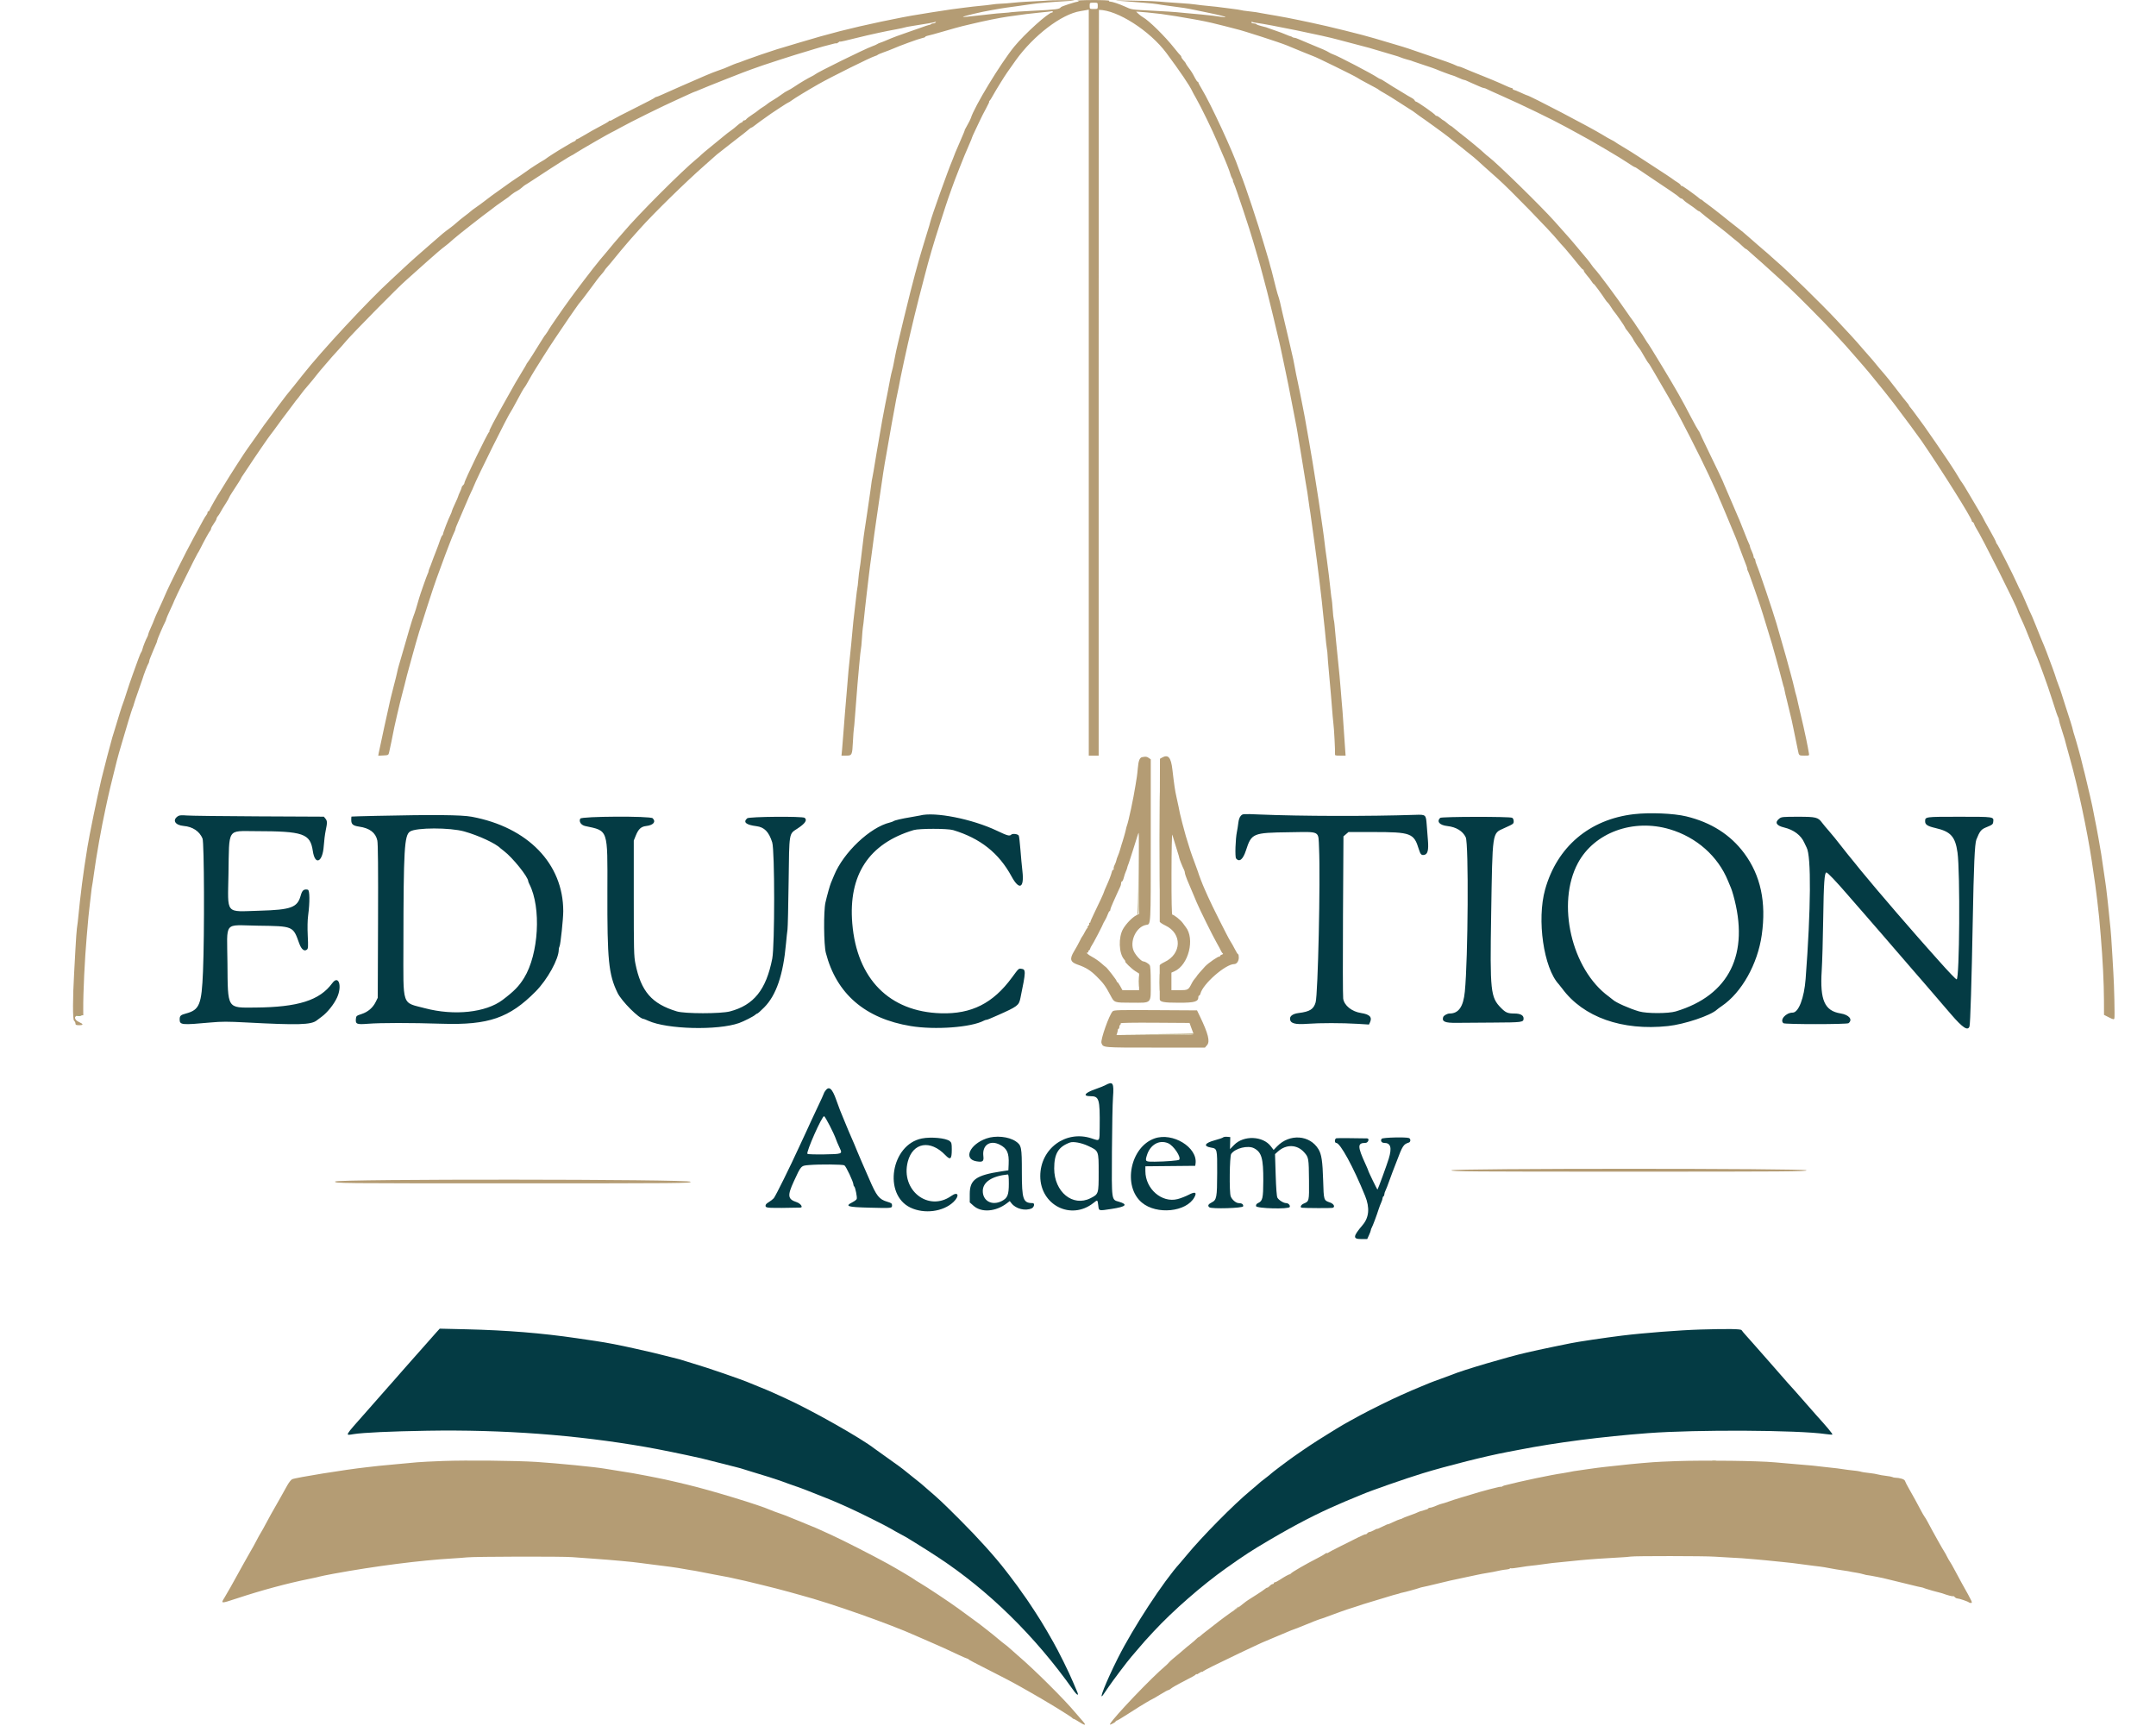 <svg xmlns="http://www.w3.org/2000/svg" xmlns:xlink="http://www.w3.org/1999/xlink" id="svg" width="400" height="320.138" viewBox="0, 0, 400,320.138"><g id="svgg"><path id="path0" d="M194.460 0.092 C 194.436 0.114,193.367 0.177,192.083 0.234 C 190.800 0.290,189.412 0.371,189.000 0.414 C 187.495 0.572,185.740 0.711,185.333 0.706 C 185.104 0.703,184.504 0.764,184.000 0.841 C 183.496 0.918,182.558 1.025,181.917 1.079 C 181.275 1.133,179.925 1.286,178.917 1.420 C 177.908 1.554,176.821 1.696,176.500 1.735 C 175.732 1.829,169.864 2.759,169.083 2.910 C 168.900 2.946,168.150 3.085,167.417 3.219 C 166.683 3.353,164.958 3.702,163.583 3.994 C 157.636 5.257,153.976 6.193,148.250 7.915 C 146.233 8.522,144.358 9.084,144.083 9.164 C 143.356 9.375,139.184 10.802,138.500 11.074 C 137.828 11.340,137.287 11.545,137.167 11.577 C 136.640 11.720,135.709 12.089,134.417 12.667 C 134.233 12.749,133.708 12.938,133.250 13.087 C 132.792 13.236,131.704 13.664,130.833 14.038 C 128.445 15.066,123.873 17.073,122.802 17.565 C 122.281 17.804,121.781 18.000,121.691 18.000 C 121.601 18.000,121.503 18.056,121.472 18.125 C 121.442 18.194,119.767 19.071,117.750 20.074 C 115.733 21.077,113.877 22.039,113.625 22.210 C 113.373 22.382,113.166 22.461,113.164 22.386 C 113.163 22.311,113.106 22.325,113.039 22.417 C 112.972 22.508,112.654 22.722,112.333 22.892 C 110.450 23.891,109.158 24.611,108.221 25.184 C 107.638 25.541,107.087 25.833,106.997 25.833 C 106.907 25.833,106.833 25.900,106.833 25.981 C 106.833 26.062,106.702 26.175,106.542 26.233 C 106.381 26.291,106.100 26.431,105.917 26.544 C 105.733 26.657,105.141 27.005,104.601 27.318 C 103.538 27.932,101.527 29.219,101.240 29.468 C 101.142 29.552,100.880 29.717,100.656 29.834 C 100.233 30.055,97.979 31.518,97.833 31.665 C 97.760 31.740,95.716 33.136,95.026 33.583 C 94.884 33.675,94.689 33.811,94.592 33.886 C 94.496 33.962,93.779 34.473,93.000 35.023 C 91.408 36.147,90.937 36.493,89.845 37.342 C 89.426 37.668,88.733 38.174,88.304 38.466 C 87.876 38.759,87.426 39.097,87.304 39.216 C 87.183 39.336,86.671 39.741,86.167 40.118 C 85.662 40.494,85.018 41.019,84.735 41.284 C 84.452 41.549,83.814 42.062,83.318 42.423 C 82.315 43.156,82.263 43.199,79.917 45.253 C 79.000 46.055,77.768 47.133,77.178 47.648 C 76.588 48.162,75.501 49.153,74.761 49.850 C 74.022 50.547,73.014 51.485,72.521 51.934 C 68.315 55.770,59.591 65.160,56.145 69.559 C 55.311 70.624,53.584 72.774,53.120 73.325 C 52.834 73.664,50.302 77.055,50.000 77.503 C 49.862 77.707,49.675 77.961,49.583 78.067 C 49.375 78.307,48.916 78.950,47.372 81.167 C 46.701 82.129,46.061 83.029,45.950 83.167 C 45.591 83.612,42.413 88.547,41.657 89.833 C 41.253 90.521,40.862 91.158,40.788 91.250 C 40.510 91.597,38.833 94.543,38.833 94.685 C 38.833 94.767,38.758 94.833,38.667 94.833 C 38.575 94.833,38.500 94.940,38.500 95.071 C 38.500 95.202,38.406 95.412,38.292 95.537 C 38.177 95.662,37.906 96.099,37.689 96.507 C 37.473 96.916,36.680 98.375,35.928 99.750 C 34.442 102.466,31.281 108.810,30.613 110.417 C 30.384 110.967,29.863 112.129,29.454 113.000 C 29.046 113.871,28.653 114.770,28.582 114.999 C 28.510 115.227,28.238 115.877,27.976 116.442 C 27.714 117.008,27.500 117.553,27.500 117.654 C 27.500 117.755,27.428 117.968,27.339 118.127 C 27.048 118.651,26.546 119.907,26.426 120.415 C 26.360 120.689,26.257 120.952,26.195 120.998 C 26.134 121.045,25.907 121.571,25.691 122.167 C 25.476 122.763,24.999 124.075,24.633 125.083 C 24.266 126.092,23.744 127.629,23.473 128.500 C 23.201 129.371,22.913 130.233,22.832 130.417 C 22.672 130.779,21.916 133.177,21.335 135.167 C 21.134 135.854,20.903 136.604,20.821 136.833 C 20.686 137.213,19.145 143.117,18.820 144.500 C 17.992 148.029,16.601 154.785,16.230 157.083 C 15.378 162.359,14.995 165.320,14.429 171.000 C 14.388 171.412,14.314 171.975,14.264 172.250 C 14.214 172.525,14.093 174.250,13.995 176.083 C 13.897 177.917,13.788 179.904,13.754 180.500 C 13.485 185.087,13.476 189.106,13.734 189.320 C 13.880 189.441,14.000 189.682,14.000 189.854 C 14.000 190.108,14.126 190.167,14.667 190.167 C 15.514 190.167,15.514 189.966,14.667 189.583 C 13.640 189.120,13.677 188.333,14.726 188.333 L 15.452 188.333 15.444 187.208 C 15.420 184.207,15.725 177.817,16.085 173.750 C 16.215 172.283,16.360 170.633,16.407 170.083 C 16.453 169.533,16.564 168.521,16.654 167.833 C 16.743 167.146,16.861 166.133,16.916 165.583 C 16.971 165.033,17.046 164.471,17.084 164.333 C 17.122 164.196,17.269 163.221,17.411 162.167 C 17.861 158.819,18.808 153.506,19.595 149.917 C 19.735 149.275,19.922 148.412,20.010 148.000 C 20.199 147.110,20.721 144.939,21.191 143.083 C 21.378 142.350,21.601 141.450,21.687 141.083 C 21.773 140.717,21.946 140.079,22.071 139.667 C 22.195 139.254,22.415 138.504,22.558 138.000 C 23.272 135.501,24.504 131.461,24.601 131.304 C 24.661 131.207,24.769 130.892,24.841 130.605 C 24.913 130.318,25.283 129.221,25.663 128.167 C 26.043 127.112,26.394 126.100,26.444 125.917 C 26.617 125.272,27.395 123.248,27.530 123.092 C 27.605 123.005,27.667 122.832,27.667 122.708 C 27.667 122.583,27.803 122.167,27.971 121.783 C 28.138 121.398,28.408 120.746,28.571 120.333 C 28.734 119.921,28.935 119.453,29.017 119.294 C 29.099 119.135,29.167 118.917,29.167 118.809 C 29.167 118.631,30.305 115.982,30.677 115.294 C 30.763 115.135,30.833 114.937,30.833 114.855 C 30.833 114.772,31.171 113.987,31.583 113.110 C 31.996 112.233,32.333 111.474,32.333 111.422 C 32.333 111.278,36.533 102.762,36.651 102.667 C 36.708 102.621,36.960 102.171,37.211 101.667 C 37.899 100.284,38.831 98.603,39.009 98.425 C 39.096 98.338,39.167 98.169,39.167 98.049 C 39.167 97.929,39.392 97.520,39.667 97.140 C 39.942 96.761,40.167 96.354,40.167 96.237 C 40.167 96.120,40.260 95.922,40.375 95.797 C 40.490 95.672,40.665 95.423,40.766 95.244 C 41.135 94.581,41.430 94.094,41.958 93.269 C 42.256 92.804,42.500 92.372,42.500 92.307 C 42.500 92.243,42.789 91.754,43.141 91.220 C 44.147 89.698,44.738 88.757,44.745 88.667 C 44.749 88.621,44.887 88.396,45.052 88.167 C 45.216 87.938,45.644 87.300,46.002 86.750 C 47.170 84.954,49.955 80.896,50.250 80.560 C 50.342 80.456,50.543 80.193,50.698 79.977 C 51.473 78.890,53.232 76.517,53.631 76.017 C 53.880 75.706,54.271 75.185,54.500 74.859 C 54.729 74.533,55.029 74.144,55.167 73.994 C 55.304 73.844,55.529 73.552,55.667 73.346 C 55.940 72.935,56.591 72.133,57.501 71.088 C 57.823 70.719,58.343 70.079,58.658 69.667 C 58.973 69.254,59.693 68.392,60.257 67.750 C 60.821 67.108,61.425 66.408,61.599 66.194 C 61.774 65.980,62.248 65.455,62.654 65.027 C 63.059 64.600,63.745 63.824,64.178 63.304 C 65.323 61.928,73.989 53.135,75.278 52.042 C 75.603 51.766,76.882 50.622,79.241 48.500 C 80.662 47.221,82.077 46.019,82.569 45.671 C 82.885 45.448,83.592 44.852,84.065 44.411 C 84.694 43.824,89.735 39.870,91.070 38.917 C 91.327 38.733,91.622 38.506,91.727 38.411 C 91.831 38.316,92.404 37.903,92.999 37.494 C 94.225 36.651,94.235 36.644,94.917 36.080 C 95.192 35.852,95.642 35.557,95.917 35.424 C 96.192 35.291,96.607 35.003,96.840 34.783 C 97.073 34.564,97.338 34.354,97.428 34.317 C 97.519 34.280,98.566 33.607,99.755 32.822 C 102.594 30.946,105.931 28.833,106.053 28.833 C 106.106 28.833,106.472 28.617,106.867 28.352 C 107.600 27.860,113.437 24.500,113.559 24.500 C 113.596 24.500,114.254 24.149,115.021 23.721 C 116.972 22.632,122.972 19.666,125.583 18.500 C 126.042 18.295,126.962 17.874,127.629 17.564 C 128.295 17.254,128.881 17.000,128.929 17.000 C 128.978 17.000,129.333 16.859,129.717 16.687 C 130.773 16.215,138.909 13.002,139.250 12.923 C 139.342 12.902,139.604 12.808,139.833 12.715 C 140.850 12.301,147.723 10.075,149.750 9.503 C 150.483 9.296,151.233 9.068,151.417 8.996 C 151.685 8.891,153.344 8.440,154.833 8.067 C 154.971 8.032,155.128 8.022,155.183 8.044 C 155.237 8.065,155.406 7.980,155.558 7.855 C 155.709 7.729,155.833 7.663,155.833 7.708 C 155.833 7.753,156.265 7.683,156.792 7.552 C 157.319 7.422,158.237 7.198,158.833 7.056 C 159.429 6.913,160.367 6.688,160.917 6.555 C 161.467 6.422,162.442 6.204,163.083 6.071 C 163.725 5.938,164.438 5.790,164.667 5.742 C 164.896 5.694,165.646 5.551,166.333 5.424 C 167.021 5.297,167.696 5.150,167.833 5.097 C 167.971 5.045,168.533 4.933,169.083 4.848 C 171.922 4.411,173.393 4.149,173.547 4.054 C 173.645 3.993,173.668 4.030,173.599 4.141 C 173.534 4.247,173.347 4.333,173.185 4.333 C 173.022 4.333,172.833 4.390,172.764 4.458 C 172.695 4.527,172.589 4.587,172.528 4.590 C 172.369 4.601,171.146 4.997,170.750 5.166 C 170.567 5.244,169.704 5.546,168.833 5.836 C 167.099 6.415,165.452 7.033,164.417 7.493 C 164.050 7.656,163.563 7.846,163.333 7.915 C 163.104 7.984,162.835 8.106,162.736 8.185 C 162.636 8.264,162.224 8.446,161.819 8.588 C 160.450 9.071,151.517 13.472,151.167 13.837 C 151.121 13.884,150.896 14.016,150.667 14.129 C 149.830 14.541,148.420 15.375,147.479 16.014 C 146.948 16.375,146.340 16.736,146.127 16.817 C 145.913 16.898,145.404 17.218,144.995 17.529 C 144.585 17.839,143.875 18.311,143.417 18.577 C 142.958 18.844,142.492 19.153,142.379 19.264 C 142.267 19.376,141.892 19.641,141.546 19.852 C 141.200 20.064,140.819 20.333,140.699 20.449 C 140.580 20.565,140.055 20.941,139.533 21.283 C 139.011 21.625,138.523 22.001,138.450 22.119 C 138.377 22.237,138.208 22.333,138.075 22.333 C 137.942 22.333,137.833 22.403,137.833 22.489 C 137.833 22.574,137.702 22.687,137.542 22.738 C 137.381 22.790,137.012 23.056,136.722 23.329 C 136.431 23.602,135.935 24.001,135.618 24.215 C 135.302 24.430,134.715 24.882,134.313 25.221 C 133.912 25.559,132.833 26.442,131.917 27.183 C 131.000 27.924,130.175 28.618,130.083 28.725 C 129.992 28.831,129.654 29.132,129.333 29.393 C 126.573 31.637,118.221 39.997,115.623 43.117 C 115.302 43.503,114.937 43.922,114.811 44.050 C 114.686 44.177,114.309 44.612,113.974 45.016 C 113.638 45.420,112.928 46.275,112.396 46.917 C 111.863 47.558,111.386 48.121,111.335 48.167 C 111.201 48.288,109.006 51.093,108.205 52.167 C 107.829 52.671,107.198 53.509,106.802 54.029 C 106.407 54.550,105.971 55.140,105.833 55.340 C 105.696 55.541,105.462 55.865,105.315 56.061 C 104.718 56.850,101.833 61.026,101.833 61.101 C 101.833 61.180,101.159 62.175,100.998 62.333 C 100.952 62.379,100.619 62.904,100.259 63.500 C 99.346 65.009,98.045 67.044,97.839 67.285 C 97.744 67.395,97.667 67.521,97.667 67.563 C 97.667 67.606,97.304 68.227,96.860 68.945 C 96.416 69.663,95.863 70.587,95.631 71.000 C 95.399 71.412,94.702 72.650,94.083 73.750 C 91.730 77.926,90.640 79.999,90.796 80.003 C 90.862 80.004,90.838 80.060,90.741 80.128 C 90.449 80.331,86.167 89.167,86.167 89.566 C 86.167 89.690,86.054 89.886,85.917 90.000 C 85.779 90.114,85.664 90.292,85.661 90.395 C 85.658 90.499,85.510 90.883,85.333 91.250 C 85.156 91.617,85.009 91.980,85.006 92.058 C 85.003 92.135,84.737 92.752,84.417 93.428 C 84.096 94.104,83.833 94.728,83.833 94.815 C 83.833 94.902,83.726 95.185,83.595 95.445 C 83.151 96.323,82.165 98.887,82.185 99.108 C 82.191 99.166,82.129 99.259,82.048 99.315 C 81.967 99.371,81.778 99.792,81.628 100.250 C 81.479 100.708,81.191 101.496,80.989 102.000 C 80.787 102.504,80.526 103.179,80.408 103.500 C 80.291 103.821,80.139 104.233,80.070 104.417 C 80.002 104.600,79.933 104.787,79.917 104.833 C 79.901 104.879,79.801 105.128,79.694 105.386 C 79.587 105.644,79.500 105.926,79.500 106.013 C 79.500 106.100,79.427 106.301,79.337 106.461 C 79.206 106.694,77.944 110.278,77.768 110.917 C 77.349 112.437,76.946 113.717,76.666 114.417 C 76.504 114.823,75.555 118.012,74.758 120.833 C 74.434 121.979,74.094 123.146,74.002 123.425 C 73.911 123.705,73.769 124.268,73.688 124.675 C 73.606 125.083,73.339 126.167,73.094 127.083 C 72.848 128.000,72.583 129.050,72.504 129.417 C 72.426 129.783,72.323 130.233,72.276 130.417 C 72.134 130.970,70.379 139.042,70.272 139.633 L 70.172 140.183 71.121 140.133 C 72.057 140.084,72.073 140.075,72.204 139.500 C 72.442 138.455,72.865 136.425,72.916 136.083 C 73.026 135.341,74.189 130.313,74.593 128.833 C 74.831 127.962,75.046 127.138,75.070 127.000 C 75.146 126.572,75.706 124.466,76.420 121.917 C 76.626 121.183,76.961 119.983,77.166 119.250 C 77.579 117.770,77.619 117.644,79.320 112.333 C 79.981 110.271,80.733 108.021,80.990 107.333 C 81.248 106.646,81.701 105.408,81.997 104.583 C 82.292 103.758,82.597 102.933,82.674 102.750 C 82.750 102.567,83.081 101.704,83.410 100.833 C 83.739 99.962,84.118 99.038,84.254 98.778 C 84.389 98.519,84.500 98.230,84.500 98.137 C 84.500 98.043,84.607 97.731,84.738 97.442 C 84.868 97.153,85.516 95.642,86.177 94.083 C 86.838 92.525,87.431 91.175,87.495 91.083 C 87.559 90.992,87.711 90.654,87.833 90.333 C 88.497 88.594,94.316 76.895,94.838 76.248 C 94.913 76.156,95.271 75.518,95.633 74.832 C 96.548 73.098,97.211 71.932,97.337 71.833 C 97.396 71.787,97.712 71.262,98.038 70.667 C 98.364 70.071,98.921 69.124,99.274 68.562 C 99.627 68.000,100.356 66.838,100.893 65.979 C 101.431 65.120,102.401 63.629,103.050 62.667 C 105.339 59.270,106.379 57.746,106.646 57.394 C 106.795 57.199,107.029 56.868,107.167 56.658 C 107.304 56.449,107.529 56.157,107.667 56.008 C 107.804 55.859,108.292 55.230,108.750 54.611 C 109.208 53.992,109.771 53.238,110.000 52.936 C 110.229 52.634,110.567 52.178,110.750 51.922 C 110.933 51.666,111.327 51.185,111.624 50.854 C 111.922 50.522,112.165 50.207,112.166 50.155 C 112.166 50.103,112.435 49.766,112.762 49.405 C 113.090 49.045,113.558 48.487,113.803 48.167 C 114.047 47.846,114.695 47.058,115.242 46.417 C 115.789 45.775,116.352 45.113,116.493 44.945 C 116.634 44.777,116.900 44.472,117.083 44.267 C 117.267 44.062,117.979 43.263,118.667 42.490 C 121.235 39.606,127.208 33.757,130.833 30.577 C 131.979 29.572,132.954 28.708,133.000 28.658 C 133.046 28.607,134.171 27.724,135.500 26.696 C 138.178 24.625,138.741 24.181,139.080 23.875 C 139.206 23.760,139.360 23.667,139.422 23.667 C 139.484 23.667,139.742 23.498,139.994 23.292 C 140.247 23.085,140.620 22.804,140.823 22.667 C 141.026 22.529,141.551 22.154,141.990 21.833 C 142.428 21.512,142.929 21.157,143.102 21.044 C 143.275 20.931,144.040 20.424,144.802 19.919 C 145.564 19.414,146.232 19.000,146.287 19.000 C 146.341 19.000,146.617 18.827,146.901 18.615 C 147.459 18.197,149.741 16.811,151.833 15.617 C 154.157 14.292,161.559 10.616,162.333 10.403 C 162.563 10.340,162.787 10.238,162.833 10.177 C 162.879 10.115,163.404 9.892,164.000 9.681 C 164.596 9.470,165.308 9.195,165.583 9.071 C 166.752 8.543,170.467 7.188,171.042 7.080 C 171.385 7.016,171.667 6.905,171.667 6.834 C 171.667 6.763,171.873 6.669,172.125 6.625 C 172.377 6.581,173.746 6.206,175.167 5.790 C 176.588 5.374,178.125 4.947,178.583 4.841 C 179.042 4.735,179.829 4.549,180.333 4.427 C 182.625 3.874,185.418 3.308,186.969 3.083 C 189.793 2.674,191.377 2.474,192.917 2.331 C 193.925 2.238,194.881 2.132,195.042 2.096 C 195.202 2.060,195.333 2.099,195.333 2.182 C 195.333 2.265,195.257 2.333,195.164 2.333 C 194.484 2.333,190.060 6.327,188.167 8.652 C 185.632 11.762,180.739 19.826,180.117 21.917 C 180.063 22.100,179.781 22.662,179.491 23.167 C 179.201 23.671,178.976 24.083,178.992 24.083 C 179.048 24.083,178.775 24.762,178.085 26.333 C 177.389 27.920,176.934 29.011,176.905 29.167 C 176.896 29.212,176.808 29.438,176.709 29.667 C 175.886 31.576,172.752 40.353,172.572 41.250 C 172.536 41.433,172.326 42.146,172.107 42.833 C 171.888 43.521,171.580 44.533,171.422 45.083 C 171.264 45.633,171.037 46.383,170.918 46.750 C 170.798 47.117,170.580 47.867,170.432 48.417 C 170.285 48.967,169.986 50.054,169.768 50.833 C 169.005 53.559,166.292 64.708,166.091 65.945 C 166.059 66.144,165.986 66.519,165.929 66.779 C 165.872 67.038,165.787 67.475,165.740 67.750 C 165.693 68.025,165.586 68.475,165.503 68.750 C 165.419 69.025,165.267 69.700,165.164 70.250 C 164.771 72.351,164.522 73.629,164.255 74.917 C 164.103 75.650,163.840 77.037,163.670 78.000 C 163.049 81.521,162.155 86.768,162.066 87.417 C 162.015 87.783,161.912 88.346,161.837 88.667 C 161.762 88.987,161.696 89.362,161.692 89.500 C 161.688 89.638,161.570 90.500,161.431 91.417 C 161.292 92.333,161.066 93.879,160.930 94.852 C 160.793 95.824,160.644 96.830,160.597 97.086 C 160.551 97.343,160.471 97.859,160.420 98.235 C 160.369 98.610,160.282 99.217,160.227 99.583 C 160.171 99.950,160.109 100.475,160.087 100.750 C 160.065 101.025,160.001 101.550,159.943 101.917 C 159.886 102.283,159.796 103.033,159.744 103.583 C 159.692 104.133,159.581 104.958,159.498 105.417 C 159.414 105.875,159.297 106.850,159.237 107.583 C 159.178 108.317,159.102 108.961,159.070 109.016 C 159.038 109.071,158.897 110.196,158.756 111.516 C 158.616 112.836,158.468 114.104,158.428 114.333 C 158.388 114.563,158.269 115.725,158.162 116.917 C 158.056 118.108,157.948 119.271,157.922 119.500 C 157.851 120.134,157.509 123.475,157.419 124.417 C 157.375 124.875,157.225 126.675,157.086 128.417 C 156.946 130.158,156.795 131.958,156.750 132.417 C 156.704 132.875,156.593 134.300,156.504 135.583 C 156.414 136.867,156.290 138.423,156.229 139.042 L 156.118 140.167 156.955 140.167 C 158.073 140.167,158.112 140.089,158.241 137.583 C 158.303 136.392,158.382 135.304,158.417 135.167 C 158.451 135.029,158.524 134.279,158.577 133.500 C 158.682 131.956,158.995 127.934,159.083 127.000 C 159.113 126.679,159.256 125.080,159.400 123.445 C 159.545 121.811,159.692 120.424,159.729 120.362 C 159.765 120.300,159.845 119.462,159.907 118.500 C 159.969 117.537,160.050 116.600,160.086 116.417 C 160.150 116.089,160.181 115.815,160.498 112.776 C 160.586 111.937,160.702 110.912,160.757 110.500 C 160.812 110.087,160.961 108.813,161.089 107.667 C 161.217 106.521,161.362 105.321,161.412 105.000 C 161.461 104.679,161.580 103.817,161.676 103.083 C 162.131 99.608,162.356 97.958,162.575 96.500 C 162.706 95.629,162.963 93.867,163.146 92.583 C 163.778 88.154,164.027 86.552,164.419 84.417 C 164.570 83.592,164.760 82.504,164.841 82.000 C 165.025 80.864,165.128 80.276,165.441 78.583 C 165.576 77.850,165.798 76.650,165.933 75.917 C 166.069 75.183,166.218 74.358,166.266 74.083 C 166.313 73.808,166.431 73.246,166.528 72.833 C 166.625 72.421,166.726 71.933,166.753 71.750 C 166.909 70.672,168.410 63.738,169.025 61.250 C 169.206 60.517,169.492 59.317,169.660 58.583 C 169.827 57.850,170.201 56.350,170.490 55.250 C 170.778 54.150,171.266 52.275,171.573 51.083 C 172.383 47.942,173.176 45.233,174.355 41.583 C 174.710 40.483,175.195 38.983,175.432 38.250 C 175.985 36.538,177.155 33.293,177.655 32.083 C 177.731 31.900,177.907 31.450,178.046 31.083 C 178.480 29.938,179.366 27.795,179.860 26.697 C 180.120 26.117,180.333 25.592,180.333 25.530 C 180.332 25.468,180.588 24.892,180.902 24.250 C 181.215 23.608,181.642 22.708,181.849 22.250 C 182.057 21.792,182.545 20.835,182.935 20.125 C 183.325 19.415,183.593 18.832,183.530 18.831 C 183.468 18.829,183.492 18.773,183.583 18.705 C 183.675 18.638,183.930 18.245,184.150 17.833 C 184.370 17.421,185.040 16.296,185.640 15.333 C 186.592 13.806,187.053 13.127,188.457 11.177 C 191.786 6.556,196.945 2.627,200.417 2.069 C 200.600 2.040,201.031 1.965,201.375 1.903 L 202.000 1.790 202.000 70.978 L 202.000 140.167 202.917 140.167 L 203.833 140.167 203.833 71.000 C 203.833 32.958,203.857 1.833,203.886 1.833 C 207.287 1.833,213.338 5.707,216.418 9.856 C 218.969 13.292,220.736 15.904,221.186 16.903 C 221.271 17.094,221.602 17.700,221.921 18.250 C 222.783 19.740,225.028 24.350,225.816 26.250 C 226.196 27.167,226.610 28.142,226.736 28.417 C 227.304 29.659,228.151 31.795,228.257 32.250 C 228.321 32.525,228.478 32.919,228.607 33.125 C 228.736 33.331,228.800 33.500,228.750 33.500 C 228.699 33.500,228.762 33.706,228.890 33.958 C 229.227 34.624,231.934 42.747,232.514 44.833 C 232.787 45.814,232.754 45.703,233.246 47.333 C 233.481 48.112,233.708 48.900,233.750 49.083 C 233.792 49.267,234.055 50.242,234.334 51.250 C 234.613 52.258,234.959 53.571,235.103 54.167 C 235.247 54.762,235.395 55.362,235.433 55.500 C 235.471 55.637,235.610 56.200,235.741 56.750 C 235.873 57.300,236.103 58.237,236.252 58.833 C 236.525 59.921,237.059 62.172,237.339 63.417 C 237.421 63.783,237.531 64.271,237.582 64.500 C 237.634 64.729,237.793 65.479,237.935 66.167 C 238.078 66.854,238.300 67.904,238.428 68.500 C 238.784 70.149,239.346 72.947,239.584 74.250 C 239.701 74.892,239.992 76.385,240.231 77.568 C 240.469 78.752,240.711 80.064,240.767 80.485 C 240.824 80.906,240.901 81.400,240.940 81.583 C 240.978 81.767,241.124 82.629,241.265 83.500 C 241.406 84.371,241.633 85.758,241.769 86.583 C 241.906 87.408,242.118 88.721,242.242 89.500 C 242.365 90.279,242.505 91.104,242.552 91.333 C 242.599 91.563,242.689 92.197,242.752 92.744 C 242.815 93.291,242.898 93.891,242.938 94.077 C 242.977 94.264,243.050 94.717,243.099 95.083 C 243.404 97.336,243.847 100.526,243.944 101.167 C 244.007 101.579,244.075 102.104,244.097 102.333 C 244.118 102.563,244.214 103.275,244.310 103.917 C 244.406 104.558,244.640 106.433,244.832 108.083 C 245.023 109.733,245.207 111.308,245.240 111.583 C 245.273 111.858,245.390 112.983,245.498 114.083 C 245.607 115.183,245.726 116.271,245.762 116.500 C 245.799 116.729,245.872 117.479,245.926 118.167 C 245.979 118.854,246.085 119.792,246.162 120.250 C 246.239 120.708,246.301 121.271,246.298 121.500 C 246.296 121.729,246.417 123.229,246.566 124.833 C 246.824 127.602,247.028 130.002,247.250 132.867 C 247.305 133.573,247.375 134.286,247.406 134.450 C 247.498 134.936,247.730 139.383,247.684 139.792 C 247.645 140.144,247.704 140.167,248.645 140.167 L 249.648 140.167 249.573 139.125 C 249.532 138.552,249.415 136.846,249.313 135.333 C 249.070 131.756,249.055 131.555,248.928 130.217 C 248.869 129.594,248.788 128.596,248.748 128.000 C 248.668 126.812,248.413 124.091,248.161 121.750 C 247.996 120.211,247.674 116.887,247.587 115.817 C 247.560 115.486,247.497 115.074,247.446 114.900 C 247.395 114.726,247.306 113.871,247.249 113.000 C 247.192 112.129,247.114 111.304,247.075 111.167 C 247.036 111.029,246.968 110.541,246.923 110.083 C 246.767 108.474,246.337 104.905,246.161 103.750 C 246.063 103.108,245.952 102.321,245.914 102.000 C 245.726 100.381,245.488 98.529,245.413 98.083 C 245.366 97.808,245.215 96.758,245.076 95.750 C 244.938 94.742,244.745 93.429,244.646 92.833 C 244.547 92.237,244.430 91.487,244.387 91.167 C 244.343 90.846,244.159 89.683,243.978 88.583 C 243.796 87.483,243.580 86.133,243.497 85.583 C 243.414 85.033,243.152 83.496,242.915 82.167 C 242.246 78.423,242.132 77.775,242.080 77.417 C 242.053 77.233,241.879 76.333,241.693 75.417 C 241.507 74.500,241.277 73.337,241.181 72.833 C 241.086 72.329,240.892 71.392,240.752 70.750 C 240.483 69.524,240.440 69.310,240.168 67.833 C 239.977 66.798,239.949 66.670,239.597 65.167 C 239.457 64.571,239.260 63.708,239.159 63.250 C 239.057 62.792,238.907 62.154,238.826 61.833 C 238.626 61.049,237.985 58.330,237.905 57.930 C 237.687 56.834,237.281 55.200,237.157 54.917 C 237.037 54.643,236.590 52.947,235.906 50.167 C 235.850 49.938,235.762 49.637,235.712 49.500 C 235.662 49.362,235.602 49.137,235.580 49.000 C 235.558 48.862,235.378 48.225,235.182 47.583 C 234.985 46.942,234.672 45.892,234.486 45.250 C 233.425 41.584,231.022 34.356,230.163 32.250 C 230.089 32.067,229.952 31.692,229.860 31.417 C 228.794 28.241,224.636 19.258,222.926 16.438 C 222.600 15.900,222.333 15.394,222.333 15.313 C 222.333 15.233,222.273 15.167,222.200 15.167 C 222.126 15.167,221.902 14.848,221.701 14.458 C 221.246 13.577,221.038 13.245,220.458 12.477 C 220.206 12.142,220.000 11.820,220.000 11.760 C 220.000 11.701,219.813 11.450,219.583 11.203 C 219.354 10.956,219.167 10.665,219.167 10.557 C 219.167 10.449,219.110 10.336,219.041 10.306 C 218.973 10.275,218.441 9.650,217.861 8.917 C 216.116 6.712,213.115 3.763,212.020 3.177 C 211.831 3.076,211.477 2.808,211.231 2.580 L 210.785 2.167 211.184 2.171 C 211.595 2.176,213.944 2.408,215.417 2.590 C 216.526 2.726,219.642 3.232,221.583 3.590 C 221.858 3.640,222.233 3.709,222.417 3.743 C 223.846 4.007,225.690 4.426,227.167 4.823 C 228.129 5.082,229.142 5.344,229.417 5.405 C 230.581 5.663,237.494 7.897,238.750 8.422 C 240.659 9.220,243.598 10.418,243.667 10.427 C 243.948 10.464,251.479 14.157,251.833 14.432 C 251.971 14.539,252.683 14.941,253.417 15.327 C 255.167 16.247,255.732 16.563,255.833 16.678 C 255.879 16.730,256.367 17.024,256.917 17.333 C 257.467 17.641,258.667 18.386,259.583 18.987 C 260.500 19.588,261.325 20.118,261.417 20.165 C 261.688 20.303,262.568 20.899,262.771 21.081 C 262.875 21.174,263.128 21.363,263.335 21.500 C 264.229 22.094,268.134 24.924,268.667 25.363 C 268.987 25.628,269.326 25.899,269.418 25.964 C 269.598 26.091,271.112 27.294,271.453 27.580 C 271.564 27.673,271.751 27.826,271.869 27.919 C 273.243 29.004,273.805 29.466,274.097 29.748 C 274.419 30.058,275.859 31.351,277.905 33.166 C 280.142 35.150,287.581 42.792,289.101 44.667 C 289.361 44.987,289.726 45.402,289.912 45.587 C 290.098 45.772,290.535 46.277,290.883 46.708 C 291.231 47.139,291.608 47.587,291.720 47.704 C 291.833 47.821,292.290 48.385,292.737 48.958 C 293.184 49.531,293.613 50.000,293.691 50.000 C 293.769 50.000,293.835 50.094,293.837 50.208 C 293.838 50.323,294.105 50.717,294.429 51.083 C 294.753 51.450,295.143 51.956,295.295 52.208 C 295.447 52.460,295.621 52.667,295.682 52.667 C 295.778 52.667,297.079 54.431,297.862 55.623 C 298.016 55.857,298.211 56.093,298.296 56.149 C 298.381 56.205,298.660 56.587,298.917 57.000 C 299.173 57.413,299.432 57.788,299.491 57.833 C 299.665 57.967,301.500 60.623,301.500 60.741 C 301.500 60.799,301.576 60.938,301.669 61.049 C 302.112 61.575,303.000 62.825,303.000 62.921 C 303.000 63.019,303.969 64.469,304.167 64.667 C 304.265 64.765,304.463 65.090,305.182 66.333 C 305.473 66.837,305.758 67.287,305.814 67.333 C 305.928 67.426,306.080 67.669,306.858 69.000 C 309.556 73.622,310.167 74.684,310.167 74.756 C 310.167 74.802,310.367 75.157,310.612 75.545 C 311.455 76.878,315.483 84.774,317.052 88.167 C 318.367 91.010,318.796 91.968,318.916 92.333 C 318.931 92.379,319.114 92.792,319.321 93.250 C 319.529 93.708,319.909 94.608,320.166 95.250 C 320.424 95.892,320.985 97.242,321.415 98.250 C 321.844 99.258,322.271 100.308,322.362 100.583 C 322.453 100.858,322.590 101.233,322.667 101.417 C 322.743 101.600,323.010 102.313,323.259 103.000 C 323.508 103.688,323.814 104.486,323.939 104.775 C 324.064 105.064,324.167 105.408,324.167 105.539 C 324.167 105.670,324.212 105.823,324.268 105.879 C 324.405 106.016,326.752 112.765,327.092 114.000 C 327.130 114.138,327.394 115.000,327.679 115.917 C 328.605 118.894,329.032 120.343,329.496 122.083 C 329.667 122.725,330.003 123.962,330.243 124.833 C 330.483 125.704,330.717 126.599,330.765 126.822 C 330.812 127.044,330.881 127.276,330.918 127.336 C 330.955 127.396,331.029 127.701,331.082 128.014 C 331.135 128.327,331.217 128.709,331.263 128.862 C 331.309 129.015,331.375 129.277,331.410 129.445 C 331.466 129.722,331.746 130.875,331.907 131.500 C 332.118 132.313,332.353 133.295,332.406 133.583 C 332.440 133.767,332.591 134.479,332.741 135.167 C 333.019 136.441,333.412 138.350,333.582 139.250 C 333.751 140.145,333.778 140.167,334.758 140.167 C 335.690 140.167,335.693 140.165,335.599 139.708 C 335.548 139.456,335.465 138.987,335.416 138.667 C 335.367 138.346,335.224 137.633,335.099 137.083 C 334.973 136.533,334.745 135.483,334.592 134.750 C 334.438 134.017,334.212 133.042,334.090 132.583 C 333.967 132.125,333.740 131.150,333.585 130.417 C 333.431 129.683,333.260 128.971,333.205 128.833 C 333.150 128.696,333.017 128.171,332.908 127.667 C 332.799 127.162,332.473 125.888,332.183 124.833 C 331.894 123.779,331.514 122.392,331.339 121.750 C 331.066 120.751,330.537 118.908,329.592 115.667 C 328.938 113.422,326.336 105.715,325.899 104.725 C 325.771 104.436,325.667 104.084,325.667 103.943 C 325.667 103.802,325.592 103.640,325.500 103.583 C 325.408 103.527,325.331 103.354,325.328 103.198 C 325.325 103.043,325.177 102.617,325.000 102.250 C 324.823 101.883,324.675 101.489,324.672 101.373 C 324.669 101.257,324.593 101.032,324.502 100.873 C 324.411 100.714,324.033 99.796,323.660 98.833 C 323.288 97.871,322.870 96.821,322.731 96.500 C 322.591 96.179,322.412 95.767,322.333 95.583 C 322.253 95.400,321.723 94.162,321.154 92.833 C 320.586 91.504,320.004 90.154,319.862 89.833 C 319.720 89.513,319.595 89.212,319.585 89.167 C 319.560 89.059,318.657 87.171,316.815 83.374 C 316.003 81.700,315.332 80.275,315.324 80.207 C 315.316 80.139,315.213 79.971,315.094 79.833 C 314.976 79.696,314.390 78.646,313.792 77.500 C 311.905 73.884,311.097 72.459,308.379 67.960 C 306.589 64.997,305.836 63.792,305.540 63.417 C 305.467 63.325,305.243 62.968,305.041 62.622 C 304.840 62.277,304.598 61.902,304.503 61.789 C 304.409 61.676,304.017 61.096,303.632 60.500 C 303.247 59.904,302.888 59.379,302.835 59.333 C 302.782 59.288,302.305 58.612,301.774 57.833 C 300.053 55.303,296.506 50.529,295.890 49.913 C 295.741 49.764,295.454 49.400,295.253 49.103 C 295.052 48.807,294.732 48.381,294.544 48.157 C 293.653 47.102,292.746 46.018,292.191 45.350 C 291.642 44.687,291.235 44.221,289.958 42.795 C 289.734 42.545,289.033 41.758,288.401 41.047 C 285.942 38.285,277.694 30.217,276.170 29.083 C 275.923 28.900,275.606 28.633,275.464 28.491 C 274.959 27.980,272.088 25.607,270.839 24.667 C 270.535 24.438,270.053 24.045,269.768 23.794 C 269.483 23.544,269.204 23.337,269.148 23.336 C 269.091 23.335,268.791 23.110,268.481 22.836 C 268.171 22.562,267.872 22.337,267.818 22.336 C 267.763 22.335,267.501 22.146,267.234 21.917 C 266.968 21.688,266.662 21.500,266.556 21.500 C 266.449 21.500,266.336 21.444,266.306 21.375 C 266.188 21.111,262.931 18.833,262.671 18.833 C 262.597 18.833,262.497 18.733,262.450 18.610 C 262.403 18.487,262.113 18.258,261.807 18.101 C 261.501 17.945,260.912 17.598,260.500 17.331 C 260.087 17.063,259.487 16.700,259.167 16.523 C 258.846 16.346,258.058 15.857,257.417 15.435 C 256.775 15.013,256.187 14.667,256.109 14.667 C 256.032 14.667,255.769 14.527,255.526 14.357 C 254.600 13.709,248.130 10.334,247.333 10.083 C 247.104 10.011,246.736 9.834,246.516 9.690 C 246.113 9.426,245.431 9.126,242.833 8.064 C 242.054 7.746,241.180 7.377,240.891 7.243 C 240.603 7.109,240.259 7.000,240.128 7.000 C 239.996 7.000,239.837 6.948,239.773 6.884 C 239.709 6.820,239.565 6.755,239.454 6.738 C 239.342 6.722,238.912 6.560,238.500 6.379 C 238.088 6.199,237.338 5.915,236.833 5.750 C 236.329 5.584,235.729 5.373,235.500 5.282 C 234.971 5.071,234.904 5.051,234.000 4.830 C 233.588 4.730,233.179 4.577,233.092 4.490 C 233.005 4.404,232.761 4.333,232.550 4.333 C 232.339 4.333,232.167 4.254,232.167 4.157 C 232.167 4.060,232.231 4.020,232.310 4.069 C 232.389 4.118,232.712 4.190,233.027 4.229 C 235.336 4.515,245.705 6.642,248.167 7.334 C 248.487 7.424,249.650 7.730,250.750 8.015 C 254.011 8.859,254.327 8.947,256.417 9.586 C 257.517 9.923,258.642 10.256,258.917 10.328 C 259.192 10.399,259.604 10.539,259.833 10.639 C 260.063 10.740,260.587 10.913,261.000 11.024 C 261.910 11.270,261.860 11.254,262.167 11.386 C 262.304 11.444,263.242 11.760,264.250 12.088 C 265.258 12.416,266.233 12.753,266.417 12.838 C 266.964 13.092,269.399 14.000,269.533 14.000 C 269.601 14.000,270.067 14.188,270.568 14.417 C 271.069 14.646,271.559 14.833,271.658 14.833 C 271.757 14.833,271.968 14.905,272.127 14.992 C 272.286 15.079,272.717 15.274,273.083 15.424 C 273.450 15.574,274.058 15.840,274.435 16.015 C 274.812 16.190,275.206 16.333,275.312 16.333 C 275.418 16.333,275.635 16.407,275.794 16.497 C 275.953 16.588,277.208 17.158,278.583 17.764 C 282.328 19.415,288.198 22.262,290.583 23.584 C 291.042 23.838,291.792 24.248,292.250 24.494 C 294.324 25.609,295.271 26.146,298.021 27.761 C 299.636 28.709,301.456 29.826,302.064 30.243 C 302.672 30.659,303.229 31.000,303.301 31.000 C 303.373 31.000,303.579 31.113,303.758 31.252 C 303.937 31.391,305.609 32.517,307.473 33.755 C 309.338 34.993,310.966 36.098,311.092 36.211 C 311.633 36.695,311.828 36.833,311.973 36.833 C 312.057 36.833,312.229 36.958,312.355 37.111 C 312.480 37.264,312.958 37.630,313.417 37.926 C 313.875 38.222,314.430 38.622,314.651 38.815 C 314.871 39.008,315.112 39.167,315.186 39.167 C 315.260 39.167,315.455 39.303,315.619 39.469 C 315.782 39.636,316.889 40.514,318.076 41.421 C 319.264 42.328,320.360 43.185,320.511 43.326 C 320.663 43.468,321.070 43.808,321.418 44.083 C 322.558 44.987,322.860 45.245,323.326 45.708 C 323.579 45.960,323.838 46.167,323.901 46.167 C 323.964 46.167,324.188 46.335,324.400 46.542 C 324.612 46.748,325.152 47.230,325.601 47.612 C 326.050 47.995,326.679 48.549,327.000 48.844 C 327.321 49.138,327.921 49.682,328.333 50.052 C 331.365 52.773,332.637 53.981,335.579 56.931 C 339.253 60.616,341.912 63.455,344.239 66.178 C 344.507 66.493,345.188 67.275,345.751 67.917 C 346.314 68.558,347.195 69.616,347.709 70.268 C 348.223 70.919,348.742 71.557,348.863 71.685 C 348.984 71.812,349.281 72.179,349.523 72.500 C 349.764 72.821,350.102 73.246,350.273 73.445 C 350.444 73.644,350.733 74.012,350.917 74.264 C 351.100 74.516,351.325 74.805,351.417 74.907 C 351.508 75.009,351.767 75.353,351.993 75.671 C 352.218 75.990,352.467 76.325,352.546 76.417 C 352.795 76.704,356.002 81.050,356.482 81.750 C 360.299 87.316,365.833 96.133,365.833 96.647 C 365.833 96.749,365.903 96.833,365.989 96.833 C 366.074 96.833,366.198 97.002,366.263 97.208 C 366.328 97.415,366.502 97.764,366.649 97.985 C 367.586 99.391,374.333 112.814,374.333 113.273 C 374.333 113.349,374.531 113.825,374.772 114.331 C 375.013 114.836,375.271 115.400,375.346 115.583 C 375.421 115.767,375.636 116.269,375.824 116.699 C 376.013 117.130,376.167 117.514,376.167 117.553 C 376.167 117.592,376.320 117.970,376.507 118.393 C 376.693 118.815,376.846 119.198,376.846 119.244 C 376.846 119.316,377.524 120.993,377.994 122.083 C 378.073 122.267,378.304 122.867,378.506 123.417 C 378.709 123.967,378.974 124.679,379.094 125.000 C 379.551 126.219,380.324 128.470,380.754 129.833 C 381.454 132.052,381.685 132.728,381.848 133.039 C 381.932 133.199,382.000 133.438,382.000 133.572 C 382.000 133.705,382.219 134.475,382.487 135.282 C 382.913 136.568,383.232 137.658,383.426 138.499 C 383.458 138.637,383.717 139.575,384.002 140.583 C 385.499 145.878,387.218 153.937,388.091 159.750 C 388.705 163.845,388.849 164.881,389.087 166.917 C 389.454 170.065,389.475 170.285,389.756 173.667 C 390.121 178.074,390.333 182.327,390.345 185.500 L 390.355 188.250 391.265 188.711 C 392.066 189.116,392.188 189.139,392.279 188.900 C 392.377 188.647,392.240 182.653,392.087 180.417 C 392.049 179.867,391.972 178.517,391.915 177.417 C 391.782 174.823,391.610 172.558,391.415 170.833 C 391.378 170.512,391.302 169.762,391.246 169.167 C 391.190 168.571,391.116 167.858,391.083 167.583 C 391.049 167.308,390.973 166.633,390.914 166.083 C 390.855 165.533,390.780 164.896,390.746 164.667 C 390.713 164.438,390.645 163.950,390.595 163.583 C 390.461 162.610,390.043 159.763,389.837 158.423 C 389.738 157.785,389.512 156.472,389.334 155.506 C 389.155 154.540,388.968 153.525,388.917 153.250 C 388.867 152.975,388.739 152.337,388.633 151.833 C 388.527 151.329,388.433 150.842,388.423 150.750 C 388.395 150.489,388.011 148.686,387.748 147.583 C 387.617 147.033,387.350 145.908,387.156 145.083 C 386.758 143.395,386.744 143.339,386.499 142.417 C 386.401 142.050,386.291 141.600,386.254 141.417 C 386.124 140.781,385.193 137.412,384.895 136.500 C 384.730 135.996,384.589 135.508,384.581 135.417 C 384.560 135.184,383.909 133.080,383.214 131.000 C 382.892 130.037,382.606 129.137,382.577 129.000 C 382.549 128.862,382.514 128.750,382.500 128.750 C 382.486 128.750,382.449 128.637,382.419 128.500 C 382.388 128.362,382.162 127.725,381.916 127.083 C 381.669 126.442,381.444 125.804,381.414 125.667 C 381.353 125.389,380.447 122.889,379.752 121.083 C 379.287 119.875,379.256 119.799,378.666 118.417 C 378.470 117.958,378.060 116.937,377.753 116.146 C 377.447 115.356,377.125 114.568,377.039 114.396 C 376.789 113.897,376.407 113.037,375.642 111.250 C 375.250 110.333,374.886 109.546,374.833 109.500 C 374.780 109.454,374.524 108.929,374.263 108.333 C 373.539 106.678,370.614 100.924,370.465 100.861 C 370.393 100.831,370.333 100.713,370.333 100.599 C 370.333 100.486,369.808 99.477,369.167 98.357 C 368.525 97.237,368.000 96.285,368.000 96.241 C 368.000 96.197,367.674 95.619,367.275 94.955 C 366.876 94.292,366.001 92.813,365.331 91.667 C 364.661 90.521,364.062 89.546,364.000 89.500 C 363.938 89.454,363.671 89.042,363.405 88.583 C 363.140 88.125,362.601 87.263,362.208 86.667 C 361.815 86.071,361.420 85.471,361.330 85.333 C 360.719 84.400,357.265 79.382,356.987 79.024 C 356.798 78.782,356.187 77.947,355.629 77.170 C 355.071 76.393,354.514 75.656,354.390 75.533 C 354.267 75.410,354.167 75.258,354.167 75.195 C 354.167 75.132,353.996 74.893,353.787 74.665 C 353.577 74.437,352.701 73.322,351.838 72.187 C 350.975 71.052,349.926 69.739,349.506 69.270 C 349.087 68.801,348.445 68.042,348.080 67.583 C 347.715 67.125,347.229 66.549,347.000 66.303 C 346.771 66.057,346.283 65.503,345.917 65.071 C 345.550 64.640,344.912 63.905,344.500 63.438 C 343.777 62.621,343.325 62.131,340.647 59.269 C 337.891 56.323,331.419 50.004,329.588 48.471 C 329.224 48.166,328.774 47.765,328.588 47.580 C 328.402 47.395,327.762 46.837,327.167 46.340 C 326.571 45.843,326.008 45.357,325.917 45.260 C 325.825 45.163,325.262 44.671,324.667 44.167 C 324.071 43.663,323.485 43.157,323.366 43.044 C 323.246 42.931,322.683 42.486,322.116 42.055 C 321.548 41.624,320.856 41.079,320.577 40.844 C 320.299 40.609,319.783 40.192,319.430 39.917 C 319.077 39.642,318.357 39.079,317.830 38.667 C 317.303 38.254,316.705 37.804,316.499 37.667 C 316.294 37.529,316.028 37.323,315.908 37.208 C 315.788 37.094,315.642 37.000,315.583 37.000 C 315.524 37.000,315.381 36.906,315.266 36.792 C 315.150 36.677,314.874 36.453,314.653 36.294 C 314.431 36.135,313.749 35.636,313.138 35.184 C 312.526 34.733,311.982 34.407,311.929 34.460 C 311.877 34.512,311.833 34.474,311.833 34.375 C 311.833 34.275,311.552 34.023,311.208 33.814 C 310.865 33.605,310.546 33.393,310.500 33.342 C 310.402 33.234,308.109 31.711,306.333 30.575 C 305.646 30.135,304.521 29.403,303.833 28.947 C 303.146 28.492,301.946 27.743,301.167 27.283 C 300.387 26.823,299.712 26.402,299.667 26.348 C 299.621 26.294,299.283 26.101,298.917 25.919 C 298.550 25.737,297.865 25.347,297.395 25.052 C 295.328 23.755,283.682 17.667,283.267 17.667 C 283.225 17.667,282.704 17.442,282.110 17.167 C 281.516 16.892,280.948 16.667,280.848 16.667 C 280.748 16.667,280.667 16.592,280.667 16.500 C 280.667 16.408,280.581 16.333,280.477 16.333 C 280.372 16.333,279.978 16.189,279.602 16.013 C 278.895 15.683,277.504 15.073,276.917 14.835 C 276.733 14.761,275.946 14.441,275.167 14.123 C 273.529 13.456,273.116 13.290,273.000 13.250 C 272.805 13.183,272.202 12.930,271.551 12.642 C 271.166 12.472,270.771 12.333,270.674 12.333 C 270.576 12.333,270.365 12.262,270.206 12.176 C 269.712 11.906,267.875 11.237,264.672 10.161 C 262.979 9.592,261.442 9.066,261.255 8.992 C 261.069 8.918,259.867 8.550,258.583 8.175 C 257.300 7.799,255.725 7.332,255.083 7.137 C 252.885 6.469,246.302 4.837,243.333 4.224 C 242.646 4.082,241.596 3.860,241.000 3.731 C 239.904 3.494,237.667 3.063,236.750 2.913 C 236.475 2.868,235.838 2.759,235.333 2.671 C 234.829 2.582,234.192 2.471,233.917 2.423 C 233.642 2.376,233.252 2.304,233.051 2.263 C 232.850 2.223,232.175 2.138,231.551 2.076 C 230.927 2.013,230.362 1.930,230.296 1.890 C 230.229 1.851,229.254 1.706,228.129 1.568 C 227.004 1.430,225.896 1.289,225.667 1.255 C 225.438 1.221,224.688 1.145,224.000 1.086 C 223.313 1.027,222.338 0.914,221.833 0.835 C 221.329 0.756,220.092 0.645,219.083 0.589 C 218.075 0.532,216.830 0.446,216.316 0.398 C 214.506 0.227,213.380 0.177,209.667 0.103 C 206.994 0.050,206.443 0.066,207.750 0.159 C 211.117 0.399,214.246 0.672,214.635 0.758 C 214.846 0.806,215.896 0.960,216.968 1.101 C 219.847 1.480,219.777 1.469,221.667 1.845 C 227.545 3.014,229.205 3.536,225.083 2.921 C 224.557 2.842,221.596 2.554,219.910 2.417 C 219.364 2.373,218.617 2.301,218.250 2.258 C 217.883 2.214,216.008 2.098,214.083 2.000 C 209.812 1.782,209.993 1.809,208.667 1.199 C 207.639 0.727,206.321 0.293,205.882 0.283 C 205.772 0.280,205.720 0.215,205.767 0.139 C 205.814 0.062,204.442 0.005,202.718 0.012 C 200.812 0.019,199.714 0.080,199.917 0.167 C 200.249 0.310,200.249 0.310,199.917 0.322 C 199.511 0.336,196.949 1.172,196.833 1.329 C 196.548 1.713,196.019 1.782,191.667 1.999 C 189.604 2.102,187.804 2.218,187.667 2.256 C 187.529 2.294,186.817 2.365,186.083 2.413 C 185.350 2.462,184.487 2.537,184.167 2.581 C 183.846 2.625,183.096 2.710,182.500 2.769 C 181.166 2.903,180.844 2.938,179.583 3.088 C 179.033 3.154,178.621 3.169,178.667 3.123 C 178.811 2.975,182.350 2.136,183.750 1.918 C 184.025 1.875,184.438 1.801,184.667 1.754 C 184.896 1.707,185.383 1.622,185.750 1.566 C 186.117 1.510,186.567 1.440,186.750 1.411 C 186.933 1.382,187.946 1.243,189.000 1.103 C 190.054 0.962,191.142 0.806,191.417 0.756 C 192.145 0.623,195.653 0.322,197.583 0.225 C 200.119 0.099,199.875 0.013,197.043 0.033 C 195.647 0.044,194.484 0.070,194.460 0.092 M203.667 1.083 C 203.667 1.664,203.663 1.667,202.917 1.667 C 202.171 1.667,202.167 1.664,202.167 1.083 C 202.167 0.503,202.171 0.500,202.917 0.500 C 203.663 0.500,203.667 0.503,203.667 1.083 M211.891 140.449 C 211.439 140.537,211.212 141.123,211.097 142.500 C 211.047 143.096,210.968 143.808,210.921 144.083 C 210.874 144.358,210.760 145.071,210.668 145.667 C 210.309 147.994,209.366 152.413,209.069 153.167 C 209.015 153.304,208.935 153.604,208.893 153.833 C 208.850 154.063,208.692 154.662,208.541 155.167 C 208.390 155.671,208.257 156.121,208.244 156.167 C 208.232 156.212,208.180 156.362,208.130 156.500 C 208.079 156.637,207.947 157.087,207.837 157.500 C 207.726 157.912,207.531 158.475,207.404 158.750 C 207.277 159.025,207.149 159.400,207.119 159.583 C 207.089 159.767,206.948 160.142,206.805 160.417 C 206.663 160.692,206.579 161.010,206.620 161.125 C 206.661 161.240,206.622 161.333,206.533 161.333 C 206.445 161.333,206.332 161.502,206.283 161.708 C 206.153 162.254,205.748 163.312,205.260 164.379 C 205.025 164.892,204.833 165.354,204.833 165.406 C 204.833 165.538,203.946 167.474,203.032 169.333 C 202.604 170.204,202.272 170.973,202.294 171.042 C 202.315 171.110,202.254 171.167,202.157 171.167 C 202.060 171.167,202.023 171.236,202.075 171.320 C 202.127 171.404,202.051 171.592,201.906 171.737 C 201.761 171.881,201.704 172.001,201.780 172.003 C 201.855 172.004,201.841 172.060,201.748 172.128 C 201.656 172.195,201.431 172.550,201.248 172.917 C 201.066 173.283,200.869 173.621,200.811 173.667 C 200.753 173.713,200.524 174.128,200.302 174.589 C 200.080 175.051,199.625 175.876,199.290 176.422 C 198.401 177.877,198.546 178.451,199.923 178.927 C 201.481 179.467,202.332 179.998,203.504 181.167 C 204.744 182.403,205.114 182.913,206.049 184.678 C 206.752 186.005,206.704 185.989,209.933 185.995 C 213.774 186.002,213.502 186.283,213.495 182.314 C 213.491 180.131,213.430 179.178,213.283 179.000 C 213.027 178.689,212.408 178.333,212.126 178.333 C 211.764 178.333,210.763 177.279,210.381 176.498 C 209.491 174.672,210.785 171.877,212.666 171.559 C 213.532 171.414,213.500 172.016,213.500 155.824 L 213.500 140.852 213.130 140.593 C 212.762 140.335,212.581 140.314,211.891 140.449 M215.583 140.530 C 215.400 140.632,215.230 140.731,215.206 140.749 C 215.176 140.772,215.138 168.308,215.165 170.962 C 215.166 171.078,215.649 171.404,216.238 171.686 C 219.346 173.170,219.250 176.939,216.065 178.447 C 215.571 178.681,215.162 178.957,215.156 179.061 C 215.148 179.206,215.154 183.680,215.165 185.348 C 215.168 185.860,215.942 186.000,218.765 186.000 C 221.685 186.000,222.333 185.805,222.333 184.924 C 222.333 184.783,222.400 184.667,222.482 184.667 C 222.564 184.667,222.673 184.496,222.726 184.288 C 223.174 182.500,227.372 178.833,228.969 178.833 C 229.449 178.833,229.833 178.290,229.833 177.612 C 229.833 177.275,229.774 177.000,229.701 177.000 C 229.629 177.000,229.354 176.569,229.091 176.042 C 228.828 175.515,228.457 174.859,228.267 174.585 C 227.904 174.063,224.641 167.566,224.110 166.309 C 223.942 165.910,223.663 165.283,223.491 164.917 C 223.168 164.230,222.355 162.110,222.245 161.667 C 222.211 161.529,221.909 160.704,221.575 159.833 C 221.050 158.465,220.602 157.112,220.005 155.083 C 219.708 154.076,218.970 151.238,218.899 150.833 C 218.811 150.322,218.588 149.266,218.268 147.833 C 217.995 146.616,217.846 145.609,217.514 142.750 C 217.250 140.472,216.739 139.884,215.583 140.530 M211.333 162.008 L 211.333 169.516 210.793 169.799 C 210.025 170.202,208.920 171.349,208.359 172.323 C 207.469 173.870,207.574 176.855,208.557 177.958 C 208.741 178.165,208.838 178.333,208.772 178.333 C 208.528 178.333,209.920 179.691,210.613 180.129 L 211.333 180.583 211.333 182.125 L 211.333 183.667 209.788 183.667 L 208.243 183.667 207.833 182.917 C 207.608 182.504,207.366 182.167,207.295 182.167 C 207.224 182.167,207.167 182.081,207.167 181.977 C 207.167 181.796,205.365 179.470,205.145 179.368 C 205.088 179.341,204.713 179.024,204.312 178.663 C 203.911 178.302,203.152 177.776,202.625 177.494 C 201.744 177.022,201.408 176.667,201.843 176.667 C 201.940 176.667,201.973 176.592,201.917 176.500 C 201.860 176.408,201.888 176.333,201.979 176.333 C 202.070 176.333,202.196 176.170,202.259 175.971 C 202.322 175.772,202.443 175.528,202.527 175.429 C 202.749 175.169,204.700 171.418,204.744 171.167 C 204.752 171.121,204.880 170.896,205.028 170.667 C 205.176 170.438,205.395 169.969,205.515 169.625 C 205.635 169.281,205.794 169.000,205.867 169.000 C 205.940 169.000,206.000 168.885,206.000 168.745 C 206.000 168.605,206.251 167.949,206.558 167.287 C 206.865 166.625,207.243 165.783,207.399 165.417 C 207.555 165.050,207.754 164.620,207.841 164.461 C 207.929 164.301,208.000 164.020,208.000 163.836 C 208.000 163.651,208.072 163.500,208.160 163.500 C 208.248 163.500,208.401 163.181,208.499 162.792 C 208.598 162.402,208.766 161.896,208.874 161.667 C 208.981 161.438,209.080 161.175,209.093 161.083 C 209.105 160.992,209.157 160.804,209.208 160.667 C 209.260 160.529,209.357 160.267,209.426 160.083 C 209.494 159.900,209.569 159.675,209.591 159.583 C 209.614 159.492,209.891 158.629,210.208 157.667 C 210.524 156.704,210.873 155.598,210.982 155.208 C 211.091 154.819,211.215 154.500,211.257 154.500 C 211.299 154.500,211.333 157.878,211.333 162.008 M218.080 156.750 C 218.323 157.575,218.566 158.362,218.619 158.500 C 218.673 158.637,218.742 158.900,218.774 159.083 C 218.828 159.397,219.361 160.736,219.686 161.373 C 219.767 161.532,219.833 161.778,219.833 161.919 C 219.833 162.061,220.024 162.643,220.257 163.213 C 220.690 164.270,220.726 164.356,221.296 165.667 C 221.475 166.079,221.791 166.829,221.997 167.333 C 222.494 168.547,225.019 173.652,225.748 174.917 C 226.065 175.467,226.407 176.103,226.506 176.330 C 226.606 176.557,226.768 176.793,226.866 176.853 C 226.970 176.918,226.896 177.011,226.689 177.076 C 226.493 177.138,226.333 177.272,226.333 177.372 C 226.333 177.473,226.287 177.509,226.230 177.452 C 226.090 177.312,224.205 178.601,223.583 179.263 C 222.875 180.016,222.000 181.041,222.000 181.116 C 222.000 181.152,221.862 181.329,221.693 181.510 C 221.525 181.691,221.284 182.044,221.158 182.294 C 220.476 183.650,220.448 183.667,218.822 183.667 L 217.333 183.667 217.333 182.041 L 217.333 180.415 217.875 180.179 C 220.510 179.030,221.751 174.108,219.958 171.917 C 219.883 171.825,219.647 171.505,219.433 171.207 C 219.035 170.650,217.802 169.667,217.501 169.667 C 217.391 169.667,217.338 167.066,217.346 162.042 C 217.354 157.707,217.420 154.596,217.499 154.833 C 217.576 155.063,217.837 155.925,218.080 156.750 M206.428 187.595 C 205.791 188.233,204.139 192.907,204.353 193.469 C 204.686 194.344,204.413 194.321,214.319 194.321 L 223.554 194.322 223.944 193.869 C 224.528 193.189,224.167 191.740,222.605 188.500 L 222.083 187.417 214.391 187.371 C 207.472 187.329,206.672 187.352,206.428 187.595 M220.994 190.583 C 221.160 191.042,221.349 191.548,221.415 191.708 C 221.529 191.983,221.128 192.000,214.340 192.000 L 207.144 192.000 207.265 191.625 C 207.331 191.419,207.386 191.156,207.387 191.042 C 207.388 190.927,207.451 190.833,207.528 190.833 C 207.604 190.833,207.667 190.688,207.667 190.510 C 207.667 190.332,207.743 190.139,207.836 190.082 C 207.929 190.024,207.962 189.906,207.908 189.820 C 207.848 189.722,210.250 189.679,214.252 189.706 L 220.692 189.750 220.994 190.583 M269.273 217.083 C 269.188 217.305,272.912 217.333,302.172 217.333 C 331.389 217.333,335.167 217.305,335.167 217.083 C 335.167 216.703,269.419 216.703,269.273 217.083 M62.167 219.166 C 62.167 219.499,62.264 219.500,95.179 219.500 C 126.529 219.500,128.188 219.485,128.135 219.208 C 128.040 218.717,62.167 218.675,62.167 219.166 M82.250 270.999 C 80.142 271.076,77.967 271.185,77.417 271.242 C 76.867 271.300,75.179 271.454,73.667 271.586 C 72.154 271.718,70.617 271.863,70.250 271.909 C 69.883 271.954,68.871 272.070,68.000 272.165 C 64.053 272.597,54.812 274.087,54.193 274.391 C 53.978 274.497,53.549 275.054,53.240 275.628 C 52.931 276.203,52.386 277.178,52.031 277.795 C 50.768 279.986,49.597 282.082,49.220 282.828 C 49.009 283.243,48.652 283.883,48.426 284.250 C 48.200 284.617,47.865 285.217,47.683 285.583 C 47.377 286.197,46.928 287.006,45.922 288.750 C 45.710 289.117,45.331 289.792,45.079 290.250 C 43.081 293.882,42.058 295.698,41.627 296.381 C 40.938 297.474,40.973 297.476,43.863 296.520 C 48.527 294.977,53.337 293.681,57.500 292.845 C 58.371 292.670,59.196 292.485,59.333 292.434 C 59.471 292.383,60.633 292.147,61.917 291.910 C 69.455 290.519,78.045 289.418,84.000 289.078 C 84.962 289.023,86.125 288.936,86.583 288.885 C 88.023 288.724,104.332 288.684,106.167 288.838 C 107.129 288.918,109.079 289.061,110.500 289.155 C 113.137 289.329,117.849 289.762,118.750 289.913 C 119.025 289.959,119.888 290.071,120.667 290.162 C 123.227 290.461,125.904 290.832,126.667 290.993 C 127.079 291.080,127.754 291.196,128.167 291.251 C 128.579 291.306,129.254 291.423,129.667 291.512 C 130.079 291.600,131.392 291.855,132.583 292.077 C 133.775 292.299,134.938 292.517,135.167 292.561 C 135.634 292.651,137.737 293.116,138.250 293.242 C 138.433 293.287,139.852 293.631,141.403 294.005 C 142.955 294.379,145.167 294.948,146.320 295.270 C 147.473 295.592,148.492 295.875,148.583 295.900 C 154.166 297.385,165.192 301.277,170.083 303.490 C 170.267 303.573,171.317 304.030,172.417 304.506 C 174.583 305.444,175.428 305.826,177.791 306.940 C 178.639 307.340,179.401 307.667,179.485 307.667 C 179.570 307.667,179.664 307.723,179.694 307.792 C 179.725 307.860,180.912 308.499,182.333 309.210 C 185.056 310.574,188.132 312.183,189.250 312.829 C 189.617 313.041,190.254 313.401,190.667 313.631 C 193.604 315.264,198.880 318.486,198.972 318.703 C 199.003 318.775,199.095 318.833,199.177 318.833 C 199.260 318.833,199.737 319.096,200.239 319.417 C 201.486 320.215,201.629 320.064,200.641 318.992 C 200.426 318.759,199.912 318.162,199.500 317.666 C 197.491 315.249,191.818 309.612,188.917 307.149 C 188.550 306.838,187.934 306.292,187.547 305.936 C 187.160 305.580,186.672 305.172,186.463 305.029 C 186.254 304.887,185.633 304.388,185.083 303.920 C 184.533 303.453,183.821 302.875,183.500 302.637 C 183.179 302.399,182.755 302.065,182.558 301.894 C 182.361 301.723,181.479 301.058,180.597 300.417 C 179.715 299.775,178.451 298.851,177.788 298.363 C 176.310 297.274,171.720 294.225,170.583 293.575 C 170.125 293.314,169.712 293.053,169.667 292.997 C 169.561 292.867,166.246 290.902,164.667 290.033 C 161.856 288.486,156.163 285.587,154.167 284.686 C 153.479 284.375,152.448 283.907,151.875 283.644 C 151.301 283.382,150.797 283.167,150.754 283.167 C 150.712 283.167,150.281 282.991,149.797 282.776 C 149.313 282.561,148.654 282.287,148.333 282.168 C 148.012 282.048,147.525 281.853,147.250 281.735 C 146.162 281.269,145.373 280.964,144.417 280.642 C 143.867 280.457,143.192 280.203,142.917 280.079 C 140.978 279.199,131.875 276.429,127.500 275.388 C 126.904 275.246,126.004 275.031,125.500 274.910 C 124.330 274.630,122.396 274.209,121.750 274.094 C 121.475 274.045,120.688 273.889,120.000 273.749 C 118.580 273.458,116.447 273.090,114.250 272.756 C 113.425 272.630,112.511 272.484,112.219 272.430 C 110.634 272.138,103.426 271.426,99.500 271.173 C 95.832 270.937,86.554 270.844,82.250 270.999 M311.083 271.023 C 309.250 271.085,307.262 271.177,306.667 271.229 C 306.071 271.280,305.058 271.363,304.417 271.413 C 303.775 271.463,302.837 271.551,302.333 271.610 C 301.829 271.669,301.229 271.732,301.000 271.751 C 300.771 271.770,300.208 271.831,299.750 271.887 C 299.292 271.943,298.429 272.035,297.833 272.092 C 297.237 272.149,295.737 272.344,294.500 272.526 C 293.262 272.708,292.100 272.877,291.917 272.902 C 291.733 272.927,291.396 272.994,291.167 273.051 C 290.938 273.107,290.412 273.200,290.000 273.257 C 287.845 273.557,282.181 274.747,279.083 275.550 C 278.992 275.573,278.823 275.651,278.708 275.723 C 278.594 275.794,278.500 275.821,278.500 275.782 C 278.500 275.660,274.963 276.581,272.856 277.250 C 272.090 277.494,271.340 277.717,271.190 277.747 C 270.944 277.796,268.626 278.554,268.000 278.789 C 267.862 278.841,267.608 278.911,267.435 278.944 C 267.262 278.978,266.784 279.154,266.372 279.336 C 265.961 279.518,265.484 279.667,265.312 279.667 C 265.140 279.667,265.000 279.727,265.000 279.802 C 265.000 279.876,264.606 280.036,264.125 280.157 C 263.644 280.277,263.175 280.432,263.083 280.500 C 262.992 280.569,262.317 280.834,261.583 281.090 C 260.850 281.345,260.212 281.599,260.167 281.652 C 260.121 281.706,259.941 281.774,259.768 281.804 C 259.595 281.834,259.013 282.072,258.476 282.332 C 257.939 282.592,257.500 282.773,257.500 282.733 C 257.500 282.694,257.050 282.889,256.500 283.167 C 255.950 283.444,255.500 283.634,255.500 283.589 C 255.500 283.543,255.235 283.654,254.912 283.836 C 254.588 284.018,254.222 284.167,254.099 284.167 C 253.975 284.167,253.779 284.281,253.663 284.421 C 253.547 284.560,253.417 284.639,253.374 284.596 C 253.330 284.552,252.722 284.804,252.022 285.154 C 251.323 285.505,249.813 286.259,248.667 286.829 C 247.521 287.399,246.490 287.943,246.375 288.037 C 246.260 288.131,246.167 288.149,246.167 288.078 C 246.167 288.007,246.035 288.058,245.875 288.191 C 245.715 288.325,245.096 288.683,244.500 288.987 C 242.266 290.125,239.672 291.625,239.481 291.888 C 239.425 291.965,239.333 292.025,239.276 292.020 C 239.137 292.009,238.282 292.483,237.440 293.039 C 237.061 293.289,236.656 293.495,236.542 293.497 C 236.427 293.499,236.333 293.575,236.333 293.667 C 236.333 293.758,236.232 293.833,236.109 293.833 C 235.986 293.833,235.749 293.983,235.583 294.167 C 235.417 294.350,235.205 294.500,235.112 294.500 C 235.019 294.500,234.812 294.618,234.652 294.763 C 234.492 294.908,233.774 295.395,233.056 295.846 C 231.550 296.790,231.251 296.990,230.827 297.333 C 229.851 298.124,229.421 298.443,229.025 298.668 C 228.519 298.955,226.319 300.574,225.076 301.574 C 224.613 301.946,223.979 302.438,223.667 302.667 C 223.355 302.896,222.965 303.215,222.800 303.375 C 222.635 303.535,222.452 303.667,222.394 303.667 C 222.336 303.667,222.126 303.835,221.927 304.042 C 221.729 304.248,221.276 304.642,220.920 304.917 C 220.565 305.192,220.194 305.492,220.096 305.583 C 219.836 305.826,217.985 307.392,217.518 307.765 C 217.299 307.940,216.999 308.225,216.851 308.399 C 216.704 308.572,216.439 308.835,216.262 308.982 C 213.695 311.125,206.730 318.410,205.949 319.770 C 205.845 319.950,205.949 319.939,206.407 319.721 C 206.733 319.565,207.000 319.377,207.000 319.302 C 207.000 319.228,207.077 319.167,207.171 319.167 C 207.265 319.167,208.123 318.660,209.078 318.042 C 210.034 317.423,211.063 316.769,211.366 316.587 C 211.669 316.406,212.254 316.051,212.667 315.799 C 213.079 315.546,213.576 315.268,213.772 315.181 C 213.967 315.094,214.677 314.681,215.351 314.262 C 216.024 313.843,216.656 313.500,216.756 313.500 C 216.856 313.500,217.084 313.369,217.264 313.208 C 217.444 313.048,218.264 312.569,219.087 312.143 C 221.475 310.910,221.743 310.760,221.872 310.583 C 221.940 310.492,221.996 310.478,221.997 310.553 C 221.999 310.628,222.225 310.529,222.500 310.333 C 222.775 310.138,223.001 310.039,223.003 310.114 C 223.004 310.189,223.060 310.174,223.128 310.080 C 223.195 309.987,224.075 309.506,225.083 309.013 C 228.262 307.457,232.557 305.400,233.250 305.103 C 233.617 304.946,234.031 304.755,234.172 304.680 C 234.312 304.605,235.175 304.240,236.088 303.870 C 237.002 303.500,238.125 303.028,238.583 302.822 C 239.042 302.617,239.492 302.427,239.583 302.402 C 239.865 302.324,241.384 301.738,242.000 301.470 C 242.964 301.049,244.899 300.303,245.167 300.249 C 245.304 300.221,245.829 300.035,246.333 299.835 C 247.255 299.469,250.367 298.374,250.833 298.252 C 250.971 298.216,251.346 298.096,251.667 297.985 C 252.366 297.743,252.693 297.633,252.917 297.567 C 256.980 296.354,258.296 295.956,258.500 295.878 C 258.637 295.826,258.900 295.756,259.083 295.723 C 259.267 295.690,259.529 295.616,259.667 295.558 C 259.804 295.501,260.029 295.439,260.167 295.420 C 260.495 295.376,263.011 294.687,263.333 294.554 C 263.471 294.497,263.733 294.425,263.917 294.394 C 264.100 294.363,264.550 294.265,264.917 294.176 C 268.871 293.216,269.868 292.988,271.917 292.574 C 272.763 292.404,273.787 292.186,274.167 292.096 C 274.396 292.041,274.771 291.966,275.000 291.928 C 275.697 291.814,276.912 291.604,277.000 291.583 C 277.822 291.383,279.039 291.161,279.471 291.132 C 279.776 291.111,280.062 291.034,280.108 290.961 C 280.153 290.888,280.247 290.863,280.316 290.906 C 280.386 290.949,281.112 290.870,281.930 290.731 C 282.747 290.591,283.754 290.450,284.167 290.418 C 284.579 290.385,285.479 290.274,286.167 290.172 C 286.854 290.070,287.679 289.961,288.000 289.929 C 289.537 289.777,292.496 289.480,293.167 289.410 C 294.522 289.268,298.296 289.002,300.207 288.913 C 301.239 288.865,302.284 288.785,302.530 288.735 C 303.180 288.604,316.318 288.616,318.083 288.749 C 318.908 288.811,320.183 288.885,320.917 288.914 C 322.205 288.964,323.927 289.085,325.833 289.261 C 326.337 289.308,327.125 289.380,327.583 289.421 C 328.464 289.500,329.234 289.578,331.000 289.767 C 331.596 289.831,332.308 289.907,332.583 289.936 C 333.031 289.983,334.006 290.111,336.333 290.428 C 336.746 290.484,337.357 290.559,337.692 290.594 C 338.026 290.628,338.851 290.766,339.525 290.900 C 340.199 291.034,341.162 291.195,341.667 291.258 C 342.171 291.321,342.733 291.407,342.917 291.449 C 343.362 291.552,343.798 291.632,344.500 291.738 C 344.821 291.787,345.328 291.898,345.628 291.986 C 345.928 292.073,346.190 292.143,346.211 292.141 C 346.301 292.130,347.640 292.366,348.333 292.514 C 348.746 292.602,349.233 292.703,349.417 292.738 C 349.682 292.789,352.136 293.387,355.750 294.281 C 355.933 294.326,356.233 294.388,356.417 294.418 C 356.600 294.448,356.769 294.488,356.792 294.507 C 356.815 294.526,356.890 294.558,356.958 294.577 C 357.027 294.596,357.196 294.654,357.333 294.706 C 357.678 294.834,359.527 295.355,359.833 295.409 C 359.971 295.434,360.196 295.495,360.333 295.546 C 361.273 295.893,362.228 296.148,362.335 296.082 C 362.405 296.039,362.555 296.115,362.668 296.252 C 362.781 296.388,362.999 296.500,363.152 296.500 C 363.472 296.500,365.113 297.058,365.278 297.223 C 365.339 297.284,365.489 297.333,365.611 297.333 C 366.026 297.333,366.045 297.377,363.968 293.667 C 363.737 293.254,363.191 292.242,362.754 291.417 C 362.318 290.592,361.872 289.804,361.764 289.667 C 361.656 289.529,361.421 289.119,361.242 288.755 C 361.063 288.390,360.857 288.015,360.785 287.921 C 360.564 287.634,358.479 283.909,357.610 282.250 C 357.418 281.883,357.170 281.471,357.059 281.333 C 356.948 281.196,356.623 280.633,356.335 280.083 C 355.715 278.895,354.932 277.469,354.119 276.050 C 353.794 275.482,353.480 274.868,353.422 274.684 C 353.325 274.378,352.534 274.133,351.500 274.089 C 351.363 274.083,351.175 274.032,351.083 273.977 C 350.992 273.921,350.467 273.824,349.917 273.761 C 349.367 273.699,348.692 273.582,348.417 273.502 C 348.142 273.421,347.494 273.310,346.977 273.255 C 345.990 273.150,345.489 273.067,345.028 272.933 C 344.875 272.889,344.300 272.809,343.750 272.756 C 343.200 272.703,342.337 272.591,341.833 272.508 C 341.329 272.425,340.429 272.312,339.833 272.257 C 339.237 272.202,338.525 272.123,338.250 272.081 C 337.442 271.959,335.569 271.778,333.167 271.590 C 331.971 271.496,330.665 271.383,329.271 271.252 C 326.247 270.968,316.403 270.844,311.083 271.023 " stroke="none" fill="#b49c74" fill-rule="evenodd"></path><path id="path1" d="M303.167 151.020 C 294.902 151.966,288.872 157.074,286.661 165.000 C 285.098 170.603,286.394 179.566,289.201 182.574 C 289.320 182.701,289.601 183.055,289.826 183.361 C 293.743 188.681,300.956 191.239,309.465 190.326 C 312.544 189.996,317.383 188.370,318.546 187.275 C 318.658 187.170,319.066 186.869,319.452 186.607 C 323.126 184.112,326.095 178.826,326.859 173.417 C 327.718 167.343,326.657 162.396,323.612 158.283 C 321.060 154.834,317.449 152.538,312.833 151.427 C 310.526 150.872,306.090 150.685,303.167 151.020 M230.205 151.331 C 229.975 151.577,229.814 152.037,229.743 152.646 C 229.683 153.162,229.569 153.888,229.490 154.259 C 229.209 155.583,229.100 158.968,229.329 159.245 C 229.937 159.978,230.614 159.425,231.158 157.750 C 232.197 154.554,232.411 154.465,239.197 154.374 C 245.103 154.296,244.569 154.008,244.722 157.348 C 244.992 163.243,244.521 184.432,244.086 185.929 C 243.716 187.207,243.010 187.651,240.945 187.907 C 239.928 188.033,239.331 188.423,239.336 188.958 C 239.343 189.823,240.226 190.083,242.552 189.909 C 244.841 189.737,249.034 189.739,251.868 189.914 L 253.987 190.044 254.181 189.618 C 254.613 188.670,254.111 188.152,252.523 187.909 C 250.791 187.644,249.391 186.517,249.200 185.235 C 249.133 184.785,249.117 177.829,249.164 169.777 L 249.250 155.138 249.718 154.736 L 250.185 154.333 254.718 154.336 C 261.800 154.341,262.319 154.535,263.234 157.528 C 263.534 158.510,263.736 158.704,264.304 158.556 C 264.880 158.405,265.061 157.646,264.927 155.949 C 264.860 155.106,264.755 153.764,264.694 152.967 C 264.551 151.093,264.535 151.080,262.538 151.146 C 253.948 151.434,241.427 151.406,233.654 151.082 C 230.570 150.953,230.556 150.954,230.205 151.331 M33.083 151.355 C 31.891 152.070,32.435 153.068,34.095 153.210 C 35.745 153.351,37.017 154.201,37.574 155.536 C 37.887 156.285,37.948 173.211,37.663 180.167 C 37.408 186.378,37.024 187.324,34.482 188.004 C 33.517 188.261,33.333 188.434,33.333 189.083 C 33.333 190.126,33.664 190.159,39.139 189.658 C 41.115 189.477,42.254 189.478,45.723 189.661 C 55.322 190.168,57.710 190.100,58.750 189.291 C 58.842 189.220,59.269 188.900,59.701 188.579 C 60.749 187.800,61.940 186.314,62.523 185.056 C 63.525 182.899,62.823 180.758,61.644 182.372 C 59.312 185.565,55.301 186.832,47.333 186.893 C 42.068 186.933,42.270 187.258,42.198 178.636 C 42.131 170.676,41.369 171.617,47.806 171.706 C 54.450 171.798,54.356 171.758,55.507 174.972 C 55.917 176.120,56.456 176.549,56.959 176.131 C 57.173 175.954,57.194 175.562,57.097 173.566 C 57.025 172.098,57.052 170.682,57.168 169.812 C 57.498 167.331,57.472 165.104,57.112 165.032 C 56.362 164.881,56.065 165.130,55.782 166.146 C 55.172 168.340,54.008 168.764,48.146 168.929 C 41.688 169.111,42.260 169.791,42.388 162.095 C 42.533 153.450,42.082 154.165,47.393 154.172 C 56.308 154.184,57.556 154.615,58.037 157.854 C 58.446 160.609,59.864 159.953,60.066 156.917 C 60.127 156.000,60.287 154.725,60.422 154.083 C 60.736 152.585,60.730 152.281,60.375 151.845 L 60.083 151.486 47.917 151.429 C 41.225 151.398,35.225 151.323,34.583 151.263 C 33.793 151.190,33.309 151.219,33.083 151.355 M69.750 151.336 C 67.275 151.391,65.231 151.450,65.208 151.468 C 65.185 151.486,65.167 151.768,65.167 152.095 C 65.167 152.895,65.487 153.166,66.626 153.331 C 68.589 153.615,69.692 154.454,70.005 155.903 C 70.132 156.492,70.172 161.068,70.136 170.917 L 70.083 185.083 69.705 185.851 C 69.171 186.934,68.264 187.710,67.083 188.093 C 66.151 188.395,66.080 188.454,66.030 188.969 C 65.934 189.968,66.167 190.066,68.248 189.902 C 70.632 189.715,76.246 189.713,82.000 189.896 C 90.629 190.171,94.506 188.835,99.383 183.907 C 101.557 181.710,103.667 177.892,103.667 176.154 C 103.667 175.966,103.734 175.685,103.815 175.531 C 103.998 175.185,104.500 170.413,104.500 169.016 C 104.500 160.209,97.927 153.435,87.500 151.497 C 85.622 151.148,80.415 151.101,69.750 151.336 M170.667 151.273 C 170.529 151.311,169.779 151.446,169.000 151.573 C 167.303 151.851,165.978 152.159,165.750 152.330 C 165.658 152.398,165.367 152.506,165.103 152.569 C 161.419 153.451,156.486 158.121,154.746 162.372 C 154.511 162.947,154.252 163.567,154.171 163.750 C 153.982 164.178,153.435 166.129,153.143 167.417 C 152.782 169.013,152.832 175.256,153.218 176.750 C 155.184 184.349,160.502 188.933,168.971 190.328 C 173.478 191.071,180.199 190.572,182.539 189.321 C 182.699 189.236,182.909 189.167,183.007 189.167 C 183.161 189.167,183.633 188.977,185.083 188.334 C 188.783 186.692,189.032 186.505,189.310 185.167 C 190.354 180.132,190.364 179.803,189.471 179.699 C 188.976 179.641,188.996 179.622,187.739 181.333 C 184.230 186.113,180.240 188.122,174.583 187.957 C 165.000 187.677,158.974 181.576,158.123 171.291 C 157.377 162.285,161.199 156.468,169.500 153.975 C 170.536 153.664,175.802 153.665,176.833 153.976 C 181.876 155.499,185.316 158.229,187.680 162.583 C 189.108 165.212,190.057 164.745,189.689 161.594 C 189.581 160.671,189.413 158.867,189.316 157.583 C 189.218 156.300,189.081 155.137,189.011 155.000 C 188.857 154.698,187.862 154.571,187.612 154.821 C 187.303 155.130,186.921 155.025,184.975 154.101 C 180.356 151.905,173.395 150.530,170.667 151.273 M107.659 151.847 C 107.362 152.403,107.801 153.058,108.585 153.226 C 112.879 154.145,112.721 153.679,112.689 165.333 C 112.653 178.123,112.913 180.734,114.562 184.149 C 115.321 185.721,118.603 189.000,119.417 189.000 C 119.473 189.000,119.860 189.156,120.278 189.346 C 123.763 190.934,133.147 191.168,137.118 189.767 C 138.005 189.454,139.839 188.518,140.124 188.233 C 140.252 188.105,140.424 188.000,140.506 188.000 C 140.588 188.000,141.164 187.486,141.786 186.858 C 144.019 184.602,145.308 180.821,145.828 175.000 C 145.923 173.946,146.047 172.786,146.104 172.422 C 146.161 172.058,146.255 168.083,146.312 163.589 C 146.431 154.268,146.355 154.733,147.923 153.711 C 149.384 152.758,149.810 152.131,149.292 151.701 C 148.915 151.389,138.979 151.471,138.625 151.789 C 137.821 152.512,138.402 153.007,140.339 153.249 C 141.805 153.432,142.652 154.300,143.268 156.251 C 143.746 157.765,143.750 175.401,143.273 177.833 C 142.142 183.598,139.848 186.453,135.417 187.612 C 133.718 188.056,127.061 188.054,125.583 187.609 C 120.921 186.203,118.931 183.913,117.887 178.750 C 117.612 177.392,117.583 176.240,117.583 166.583 L 117.583 155.917 117.960 154.986 C 118.444 153.789,118.941 153.328,119.859 153.224 C 121.219 153.069,121.753 152.443,121.090 151.780 C 120.655 151.345,107.894 151.409,107.659 151.847 M267.191 151.709 C 266.498 152.402,267.085 153.065,268.538 153.228 C 270.166 153.411,271.385 154.157,271.937 155.310 C 272.499 156.484,272.373 177.804,271.768 183.944 C 271.491 186.747,270.616 188.000,268.935 188.000 C 268.502 188.000,267.844 188.371,267.749 188.668 C 267.484 189.503,268.087 189.759,270.250 189.730 C 271.075 189.719,274.109 189.697,276.991 189.681 C 282.480 189.652,282.667 189.626,282.667 188.906 C 282.667 188.321,282.066 188.000,280.974 188.000 C 279.738 188.000,279.350 187.839,278.490 186.970 C 276.537 184.997,276.421 183.913,276.651 169.759 C 276.906 154.079,276.826 154.626,279.000 153.647 C 280.821 152.827,280.833 152.818,280.833 152.320 C 280.833 152.038,280.715 151.782,280.541 151.689 C 280.096 151.450,267.431 151.469,267.191 151.709 M330.106 151.845 C 329.219 152.543,329.543 153.141,331.000 153.491 C 332.802 153.924,334.140 154.933,334.753 156.321 C 334.898 156.649,335.090 157.051,335.180 157.215 C 336.055 158.805,335.980 168.630,334.995 181.583 C 334.726 185.128,333.685 187.833,332.591 187.833 C 331.329 187.833,330.140 189.194,330.875 189.797 C 331.157 190.028,342.671 190.025,342.958 189.794 C 343.785 189.128,343.058 188.238,341.479 187.984 C 338.514 187.506,337.636 185.523,337.978 180.083 C 338.082 178.433,338.210 174.008,338.261 170.250 C 338.349 163.877,338.491 161.833,338.844 161.833 C 339.066 161.833,340.662 163.505,342.749 165.925 C 343.299 166.562,343.824 167.167,343.916 167.268 C 344.362 167.761,345.177 168.693,346.083 169.749 C 346.633 170.389,347.158 170.996,347.250 171.096 C 347.342 171.197,347.792 171.714,348.250 172.246 C 348.708 172.778,349.159 173.296,349.251 173.398 C 349.408 173.571,350.896 175.298,351.833 176.393 C 352.063 176.661,352.325 176.963,352.417 177.065 C 352.510 177.167,353.035 177.774,353.584 178.415 C 354.134 179.056,354.658 179.664,354.750 179.767 C 354.842 179.870,355.292 180.389,355.750 180.921 C 356.208 181.452,356.658 181.970,356.750 182.070 C 356.932 182.270,358.703 184.327,359.271 184.998 C 359.466 185.228,359.953 185.796,360.354 186.261 C 360.755 186.725,361.496 187.585,362.000 188.172 C 364.137 190.660,365.112 191.292,365.404 190.375 C 365.549 189.915,365.800 181.794,365.997 171.083 C 366.194 160.459,366.367 156.510,366.672 155.741 C 367.275 154.217,367.561 153.848,368.410 153.500 C 369.661 152.987,369.745 152.922,369.804 152.431 C 369.916 151.490,369.985 151.500,363.513 151.500 C 357.129 151.500,357.167 151.495,357.167 152.363 C 357.167 152.965,357.627 153.260,359.094 153.597 C 361.915 154.247,362.758 155.184,363.173 158.129 C 363.684 161.757,363.550 181.667,363.014 181.667 C 362.867 181.667,361.479 180.218,359.667 178.173 C 358.979 177.397,358.042 176.344,357.583 175.833 C 357.125 175.323,356.327 174.420,355.810 173.827 C 352.037 169.500,350.982 168.281,349.977 167.083 C 349.669 166.717,349.342 166.334,349.250 166.233 C 348.939 165.890,347.698 164.421,346.661 163.167 C 346.093 162.479,345.466 161.729,345.269 161.500 C 345.071 161.271,344.465 160.521,343.922 159.833 C 343.379 159.146,342.888 158.546,342.831 158.500 C 342.775 158.454,342.182 157.704,341.514 156.833 C 340.846 155.962,339.876 154.769,339.358 154.182 C 338.840 153.595,338.246 152.882,338.038 152.599 C 337.300 151.595,336.914 151.500,333.567 151.500 C 330.762 151.500,330.513 151.525,330.106 151.845 M309.800 153.826 C 314.753 155.301,318.722 158.813,320.587 163.372 C 320.823 163.947,321.081 164.567,321.161 164.750 C 321.242 164.933,321.424 165.496,321.566 166.000 C 324.644 176.924,320.850 184.620,310.917 187.606 C 309.521 188.025,305.517 188.025,304.083 187.604 C 302.315 187.086,299.801 185.970,299.253 185.459 C 299.130 185.344,298.779 185.068,298.473 184.845 C 291.551 179.810,288.725 167.580,292.751 160.088 C 295.788 154.438,302.981 151.796,309.800 153.826 M86.141 154.230 C 88.800 154.979,91.978 156.452,92.833 157.333 C 92.879 157.380,93.179 157.617,93.500 157.860 C 95.103 159.074,97.994 162.672,98.001 163.461 C 98.002 163.528,98.098 163.771,98.216 164.000 C 100.445 168.346,99.955 176.989,97.228 181.407 C 96.277 182.947,95.387 183.857,93.250 185.474 C 90.143 187.824,84.269 188.454,78.833 187.018 C 74.478 185.867,74.830 186.909,74.845 175.214 C 74.866 157.463,75.015 154.935,76.074 154.241 C 77.220 153.490,83.486 153.484,86.141 154.230 M205.083 201.285 C 204.808 201.435,203.908 201.794,203.083 202.084 C 201.227 202.737,200.848 203.333,202.290 203.333 C 203.925 203.333,204.076 203.828,204.024 209.042 C 203.997 211.830,204.104 211.680,202.500 211.154 C 197.721 209.585,193.000 213.066,193.000 218.159 C 193.000 223.543,198.705 226.430,202.857 223.147 C 203.644 222.525,203.624 222.515,203.757 223.583 C 203.891 224.655,203.759 224.619,206.230 224.244 C 208.916 223.836,209.338 223.420,207.583 222.909 C 206.195 222.506,206.243 222.851,206.295 213.583 C 206.320 209.183,206.409 204.659,206.493 203.529 C 206.693 200.850,206.487 200.522,205.083 201.285 M153.093 202.370 C 152.950 202.574,152.833 202.795,152.833 202.862 C 152.833 202.928,152.308 204.078,151.667 205.417 C 151.025 206.756,150.500 207.875,150.500 207.905 C 150.500 207.934,150.099 208.812,149.609 209.854 C 149.119 210.897,148.513 212.200,148.262 212.750 C 146.637 216.321,143.880 221.893,143.555 222.265 C 143.387 222.457,142.965 222.784,142.616 222.993 C 142.150 223.271,141.995 223.466,142.033 223.728 C 142.085 224.093,142.642 224.117,148.470 224.004 C 149.067 223.993,148.561 223.243,147.782 222.984 C 146.145 222.441,146.056 221.790,147.264 219.167 C 148.637 216.181,148.586 216.236,150.094 216.109 C 152.044 215.944,156.315 215.978,156.657 216.162 C 156.962 216.325,158.333 219.234,158.333 219.718 C 158.333 219.862,158.398 220.020,158.476 220.069 C 158.678 220.193,159.062 222.099,158.946 222.401 C 158.893 222.539,158.541 222.809,158.164 223.001 C 156.690 223.753,157.166 223.906,161.335 224.015 C 165.501 224.124,165.500 224.124,165.500 223.570 C 165.500 223.239,165.361 223.135,164.625 222.918 C 163.098 222.467,162.625 221.871,161.250 218.667 C 160.719 217.429,160.112 216.042,159.902 215.583 C 159.692 215.125,159.325 214.262,159.086 213.667 C 158.847 213.071,158.584 212.433,158.502 212.250 C 158.419 212.067,158.192 211.542,157.997 211.083 C 157.802 210.625,157.543 210.025,157.421 209.750 C 157.300 209.475,156.927 208.575,156.594 207.750 C 156.261 206.925,155.922 206.100,155.841 205.917 C 155.760 205.733,155.462 204.920,155.178 204.109 C 154.386 201.848,153.801 201.360,153.093 202.370 M153.956 208.833 C 154.435 209.780,154.876 210.711,154.934 210.902 C 155.046 211.271,155.568 212.513,155.859 213.103 C 156.315 214.030,156.173 214.079,152.927 214.129 C 151.285 214.154,149.878 214.111,149.800 214.034 C 149.508 213.741,152.531 206.927,152.899 207.050 C 153.000 207.083,153.476 207.886,153.956 208.833 M183.000 211.182 C 179.885 212.285,178.693 214.999,181.142 215.413 C 182.335 215.614,182.559 215.443,182.439 214.421 C 182.203 212.418,183.678 211.404,185.486 212.326 C 186.836 213.015,187.225 213.862,187.135 215.917 L 187.083 217.083 185.773 217.282 C 181.072 217.997,179.917 218.824,179.917 221.477 L 179.917 223.038 180.637 223.677 C 182.094 224.970,184.742 224.767,186.793 223.205 L 187.336 222.792 187.671 223.217 C 188.475 224.240,190.236 224.674,191.409 224.140 C 191.880 223.925,192.019 223.167,191.587 223.167 C 189.816 223.167,189.583 222.500,189.583 217.417 C 189.583 212.770,189.517 212.436,188.451 211.711 C 187.132 210.814,184.706 210.578,183.000 211.182 M214.186 211.176 C 209.680 212.776,208.248 220.041,211.842 223.065 C 214.593 225.380,220.122 224.819,221.600 222.074 C 222.100 221.145,221.732 220.994,220.518 221.631 C 219.972 221.917,219.055 222.273,218.480 222.422 C 215.553 223.180,212.500 220.530,212.500 217.232 L 212.500 216.339 217.125 216.294 L 221.750 216.250 221.807 215.849 C 222.232 212.838,217.565 209.977,214.186 211.176 M226.916 210.982 C 226.825 211.072,226.150 211.305,225.417 211.500 C 223.512 212.007,223.179 212.615,224.668 212.869 C 225.837 213.068,225.835 213.059,225.821 217.574 C 225.806 222.167,225.727 222.586,224.782 223.055 C 224.149 223.370,224.010 223.675,224.375 223.948 C 224.816 224.277,230.574 224.108,230.640 223.764 C 230.711 223.394,230.405 223.173,229.816 223.169 C 229.312 223.166,228.569 222.537,228.332 221.912 C 228.042 221.150,228.120 214.473,228.424 214.040 C 229.165 212.982,231.538 212.398,232.667 212.994 C 234.072 213.737,234.394 214.874,234.377 219.028 C 234.364 222.258,234.252 222.752,233.447 223.137 C 233.113 223.297,232.995 223.463,233.032 223.722 C 233.096 224.172,239.115 224.330,239.285 223.886 C 239.406 223.570,239.025 223.167,238.605 223.166 C 238.126 223.165,237.233 222.603,236.991 222.150 C 236.867 221.919,236.749 220.349,236.674 217.932 L 236.554 214.083 237.056 213.626 C 238.618 212.203,240.655 212.262,241.981 213.769 C 242.795 214.693,242.820 214.841,242.858 219.033 C 242.892 222.813,242.887 222.834,241.888 223.251 C 241.347 223.477,241.125 223.974,241.542 224.026 C 242.116 224.100,246.957 224.121,247.218 224.051 C 247.766 223.906,247.485 223.305,246.750 223.052 C 245.583 222.649,245.594 222.686,245.482 218.952 C 245.375 215.385,245.184 214.113,244.611 213.167 C 243.000 210.504,239.254 210.247,236.938 212.639 L 236.293 213.306 235.771 212.624 C 234.299 210.698,230.741 210.562,228.975 212.364 L 228.199 213.155 228.225 212.036 L 228.250 210.917 227.666 210.867 C 227.345 210.840,227.007 210.892,226.916 210.982 M171.033 211.178 C 165.326 212.301,163.797 221.571,168.917 224.004 C 171.494 225.229,174.986 224.774,176.888 222.965 C 178.084 221.826,177.785 220.918,176.512 221.825 C 172.252 224.858,167.049 220.778,168.422 215.478 C 169.346 211.915,172.596 211.351,175.393 214.270 C 176.332 215.250,176.583 215.026,176.583 213.210 C 176.583 212.129,176.536 211.932,176.212 211.670 C 175.512 211.103,172.747 210.840,171.033 211.178 M247.946 211.137 C 247.598 211.204,247.560 212.000,247.904 212.000 C 248.654 212.000,251.099 216.483,253.268 221.833 C 254.163 224.041,254.006 225.827,252.793 227.250 C 251.018 229.333,250.960 229.833,252.496 229.833 L 253.658 229.833 253.996 229.092 C 254.181 228.685,254.333 228.271,254.333 228.174 C 254.333 228.076,254.410 227.865,254.503 227.706 C 254.690 227.386,255.397 225.502,255.768 224.333 C 255.898 223.921,256.117 223.347,256.253 223.058 C 256.389 222.769,256.500 222.417,256.500 222.276 C 256.500 222.135,256.575 221.973,256.667 221.917 C 256.758 221.860,256.834 221.687,256.834 221.532 C 256.835 221.377,256.933 221.063,257.053 220.833 C 257.172 220.604,257.479 219.817,257.735 219.083 C 257.992 218.350,258.267 217.600,258.348 217.417 C 258.428 217.233,258.762 216.373,259.089 215.505 C 260.220 212.503,260.379 212.255,261.375 211.937 C 261.739 211.821,261.758 211.237,261.403 211.101 C 260.833 210.882,256.548 210.991,256.351 211.229 C 256.059 211.580,256.311 212.000,256.814 212.000 C 258.021 212.000,258.272 212.878,257.652 214.930 C 257.315 216.047,255.684 220.515,255.565 220.650 C 255.510 220.711,253.833 217.258,253.833 217.085 C 253.833 217.043,253.602 216.504,253.320 215.888 C 251.834 212.642,251.834 212.000,253.322 212.000 C 253.844 212.000,254.142 211.173,253.625 211.162 C 251.104 211.109,248.161 211.096,247.946 211.137 M201.863 212.553 C 203.863 213.489,203.833 213.414,203.833 217.500 C 203.833 221.459,203.822 221.496,202.322 222.256 C 199.039 223.919,195.586 221.098,195.584 216.750 C 195.583 213.992,196.348 212.728,198.500 211.932 C 199.122 211.702,200.646 211.983,201.863 212.553 M216.714 212.058 C 217.738 212.487,219.205 214.684,218.763 215.126 C 218.609 215.280,216.257 215.466,214.222 215.485 C 212.491 215.502,212.437 215.460,212.762 214.362 C 213.359 212.343,215.046 211.360,216.714 212.058 M187.166 219.542 C 187.166 221.651,186.924 222.245,185.840 222.792 C 184.050 223.694,182.333 222.780,182.333 220.925 C 182.333 219.274,184.029 218.147,186.958 217.854 C 187.113 217.839,187.167 218.275,187.166 219.542 M80.992 247.103 C 80.667 247.459,79.581 248.688,78.579 249.833 C 77.576 250.979,76.712 251.954,76.657 252.000 C 76.603 252.046,75.741 253.021,74.743 254.167 C 73.744 255.313,72.850 256.333,72.755 256.435 C 72.661 256.537,72.388 256.843,72.148 257.116 C 70.727 258.735,68.825 260.896,67.994 261.833 C 63.790 266.581,63.960 266.283,65.614 266.019 C 67.384 265.737,72.510 265.500,79.250 265.388 C 93.365 265.155,106.855 266.158,119.750 268.398 C 122.276 268.837,126.297 269.655,130.083 270.499 C 130.450 270.581,131.950 270.960,133.417 271.340 C 134.883 271.721,136.383 272.102,136.750 272.187 C 137.117 272.272,137.604 272.409,137.833 272.492 C 138.063 272.574,138.813 272.807,139.500 273.009 C 141.372 273.559,144.371 274.503,144.750 274.660 C 145.060 274.789,147.448 275.642,148.583 276.030 C 148.858 276.124,149.233 276.265,149.417 276.344 C 149.600 276.423,150.800 276.896,152.083 277.396 C 153.367 277.895,154.904 278.525,155.500 278.795 C 156.096 279.065,157.071 279.501,157.667 279.764 C 159.215 280.448,164.633 283.156,165.379 283.619 C 165.724 283.833,166.437 284.234,166.962 284.510 C 167.487 284.786,168.064 285.102,168.245 285.214 C 168.426 285.325,169.288 285.858,170.162 286.397 C 171.499 287.223,172.757 288.023,174.000 288.840 C 183.391 295.007,192.017 303.465,199.070 313.423 C 199.885 314.574,200.252 314.683,199.772 313.633 C 199.634 313.330,199.320 312.596,199.075 312.000 C 198.369 310.285,196.363 306.231,195.363 304.500 C 194.860 303.629,194.322 302.692,194.166 302.417 C 193.741 301.666,192.514 299.676,192.172 299.183 C 192.006 298.945,191.584 298.300,191.233 297.750 C 190.882 297.200,190.555 296.712,190.506 296.667 C 190.457 296.621,190.083 296.096,189.674 295.500 C 189.266 294.904,188.871 294.342,188.797 294.250 C 188.723 294.158,188.384 293.708,188.045 293.250 C 187.705 292.792,187.368 292.342,187.295 292.250 C 187.222 292.158,186.932 291.783,186.651 291.417 C 184.651 288.810,181.490 285.298,178.096 281.912 C 174.744 278.569,174.255 278.108,172.083 276.249 C 171.442 275.700,170.879 275.211,170.833 275.163 C 170.787 275.115,170.037 274.517,169.167 273.833 C 168.296 273.150,167.546 272.547,167.500 272.493 C 167.454 272.439,166.292 271.597,164.917 270.620 C 163.542 269.644,162.342 268.786,162.250 268.714 C 159.813 266.800,150.580 261.580,145.750 259.387 C 145.108 259.095,144.058 258.618,143.417 258.327 C 142.775 258.036,141.688 257.577,141.000 257.308 C 140.313 257.038,139.525 256.716,139.250 256.593 C 137.810 255.947,131.074 253.629,128.333 252.837 C 127.646 252.638,126.896 252.408,126.667 252.325 C 126.438 252.242,125.950 252.103,125.583 252.016 C 125.217 251.929,124.204 251.675,123.333 251.451 C 121.813 251.061,121.127 250.899,118.000 250.195 C 114.884 249.493,112.700 249.070,110.498 248.744 C 109.537 248.601,108.000 248.374,107.083 248.239 C 100.534 247.276,94.042 246.750,86.500 246.572 L 81.583 246.456 80.992 247.103 M315.500 246.616 C 311.700 246.728,304.810 247.262,300.917 247.746 C 297.706 248.145,292.737 248.884,291.417 249.160 C 290.958 249.255,289.646 249.523,288.500 249.754 C 287.354 249.985,285.967 250.277,285.417 250.403 C 284.867 250.528,283.892 250.748,283.250 250.891 C 279.861 251.648,271.139 254.227,269.417 254.982 C 269.233 255.063,268.296 255.408,267.333 255.750 C 266.371 256.091,265.358 256.470,265.083 256.592 C 264.808 256.713,264.096 257.009,263.500 257.250 C 262.904 257.491,262.192 257.789,261.917 257.914 C 261.642 258.038,260.707 258.451,259.839 258.832 C 258.187 259.558,254.126 261.561,252.417 262.493 C 249.015 264.349,249.282 264.194,246.000 266.226 C 243.816 267.579,242.629 268.364,240.083 270.139 C 238.954 270.926,235.957 273.186,235.750 273.406 C 235.658 273.504,235.283 273.807,234.917 274.081 C 234.194 274.619,233.597 275.106,233.175 275.500 C 233.028 275.637,232.499 276.087,232.000 276.500 C 228.885 279.075,223.025 285.007,220.144 288.500 C 219.653 289.096,219.114 289.733,218.947 289.917 C 215.891 293.270,210.249 301.895,207.392 307.583 C 205.219 311.909,203.645 315.868,204.722 314.299 C 204.829 314.143,205.254 313.521,205.667 312.918 C 206.548 311.627,209.155 308.177,209.899 307.318 C 210.184 306.989,210.754 306.322,211.167 305.836 C 212.305 304.495,212.411 304.377,214.054 302.607 C 217.637 298.747,223.028 294.042,227.499 290.872 C 230.942 288.431,232.217 287.603,235.583 285.627 C 240.511 282.734,244.329 280.764,248.417 279.007 C 248.875 278.810,249.400 278.581,249.583 278.498 C 249.767 278.416,250.404 278.153,251.000 277.914 C 251.596 277.675,252.308 277.380,252.583 277.258 C 254.137 276.572,260.767 274.256,264.000 273.270 C 268.581 271.874,275.878 270.042,279.667 269.337 C 280.171 269.243,281.183 269.050,281.917 268.907 C 288.798 267.568,297.257 266.479,305.750 265.838 C 314.730 265.160,333.591 265.258,338.731 266.009 C 339.362 266.101,339.915 266.140,339.960 266.095 C 340.054 266.001,338.948 264.671,336.915 262.435 C 336.823 262.333,335.926 261.313,334.923 260.167 C 333.252 258.259,332.328 257.220,331.667 256.504 C 331.529 256.355,330.967 255.713,330.417 255.076 C 329.528 254.047,328.748 253.156,328.250 252.601 C 327.637 251.918,325.641 249.652,325.238 249.182 C 324.969 248.869,324.412 248.243,324.000 247.790 C 323.587 247.338,323.190 246.863,323.117 246.734 C 322.985 246.502,320.611 246.465,315.500 246.616 " stroke="none" fill="#043b44" fill-rule="evenodd"></path><path id="path2" d="M215.080 155.917 C 215.080 163.892,215.100 167.179,215.125 163.221 C 215.150 159.263,215.150 152.738,215.125 148.721 C 215.100 144.704,215.080 147.942,215.080 155.917 M211.207 161.925 C 211.182 166.606,211.104 169.509,211.001 169.634 C 210.909 169.745,210.947 169.738,211.086 169.618 C 211.304 169.430,211.331 168.415,211.292 161.909 L 211.246 154.417 211.207 161.925 M215.067 182.250 C 215.068 183.717,215.093 184.294,215.124 183.534 C 215.155 182.773,215.155 181.573,215.124 180.867 C 215.093 180.161,215.067 180.783,215.067 182.250 M211.228 182.083 C 211.228 183.000,211.256 183.354,211.290 182.869 C 211.324 182.385,211.323 181.635,211.289 181.203 C 211.255 180.770,211.227 181.167,211.228 182.083 M214.250 191.833 L 207.083 191.922 214.292 191.961 C 219.012 191.987,221.500 191.942,221.500 191.833 C 221.500 191.742,221.481 191.684,221.458 191.706 C 221.435 191.727,218.192 191.785,214.250 191.833 M317.625 270.951 C 317.831 270.991,318.169 270.991,318.375 270.951 C 318.581 270.911,318.412 270.879,318.000 270.879 C 317.587 270.879,317.419 270.911,317.625 270.951 M229.250 298.431 L 228.750 298.861 229.292 298.502 C 229.590 298.305,229.833 298.112,229.833 298.072 C 229.833 297.947,229.763 297.991,229.250 298.431 " stroke="none" fill="#b4a474" fill-rule="evenodd"></path><path id="path3" d="M14.292 188.451 C 14.498 188.491,14.835 188.491,15.042 188.451 C 15.248 188.411,15.079 188.379,14.667 188.379 C 14.254 188.379,14.085 188.411,14.292 188.451 " stroke="none" fill="#8ca05c" fill-rule="evenodd"></path><path id="path4" d="M14.292 188.451 C 14.498 188.491,14.835 188.491,15.042 188.451 C 15.248 188.411,15.079 188.379,14.667 188.379 C 14.254 188.379,14.085 188.411,14.292 188.451 " stroke="none" fill="#8ca05c" fill-rule="evenodd"></path></g></svg>